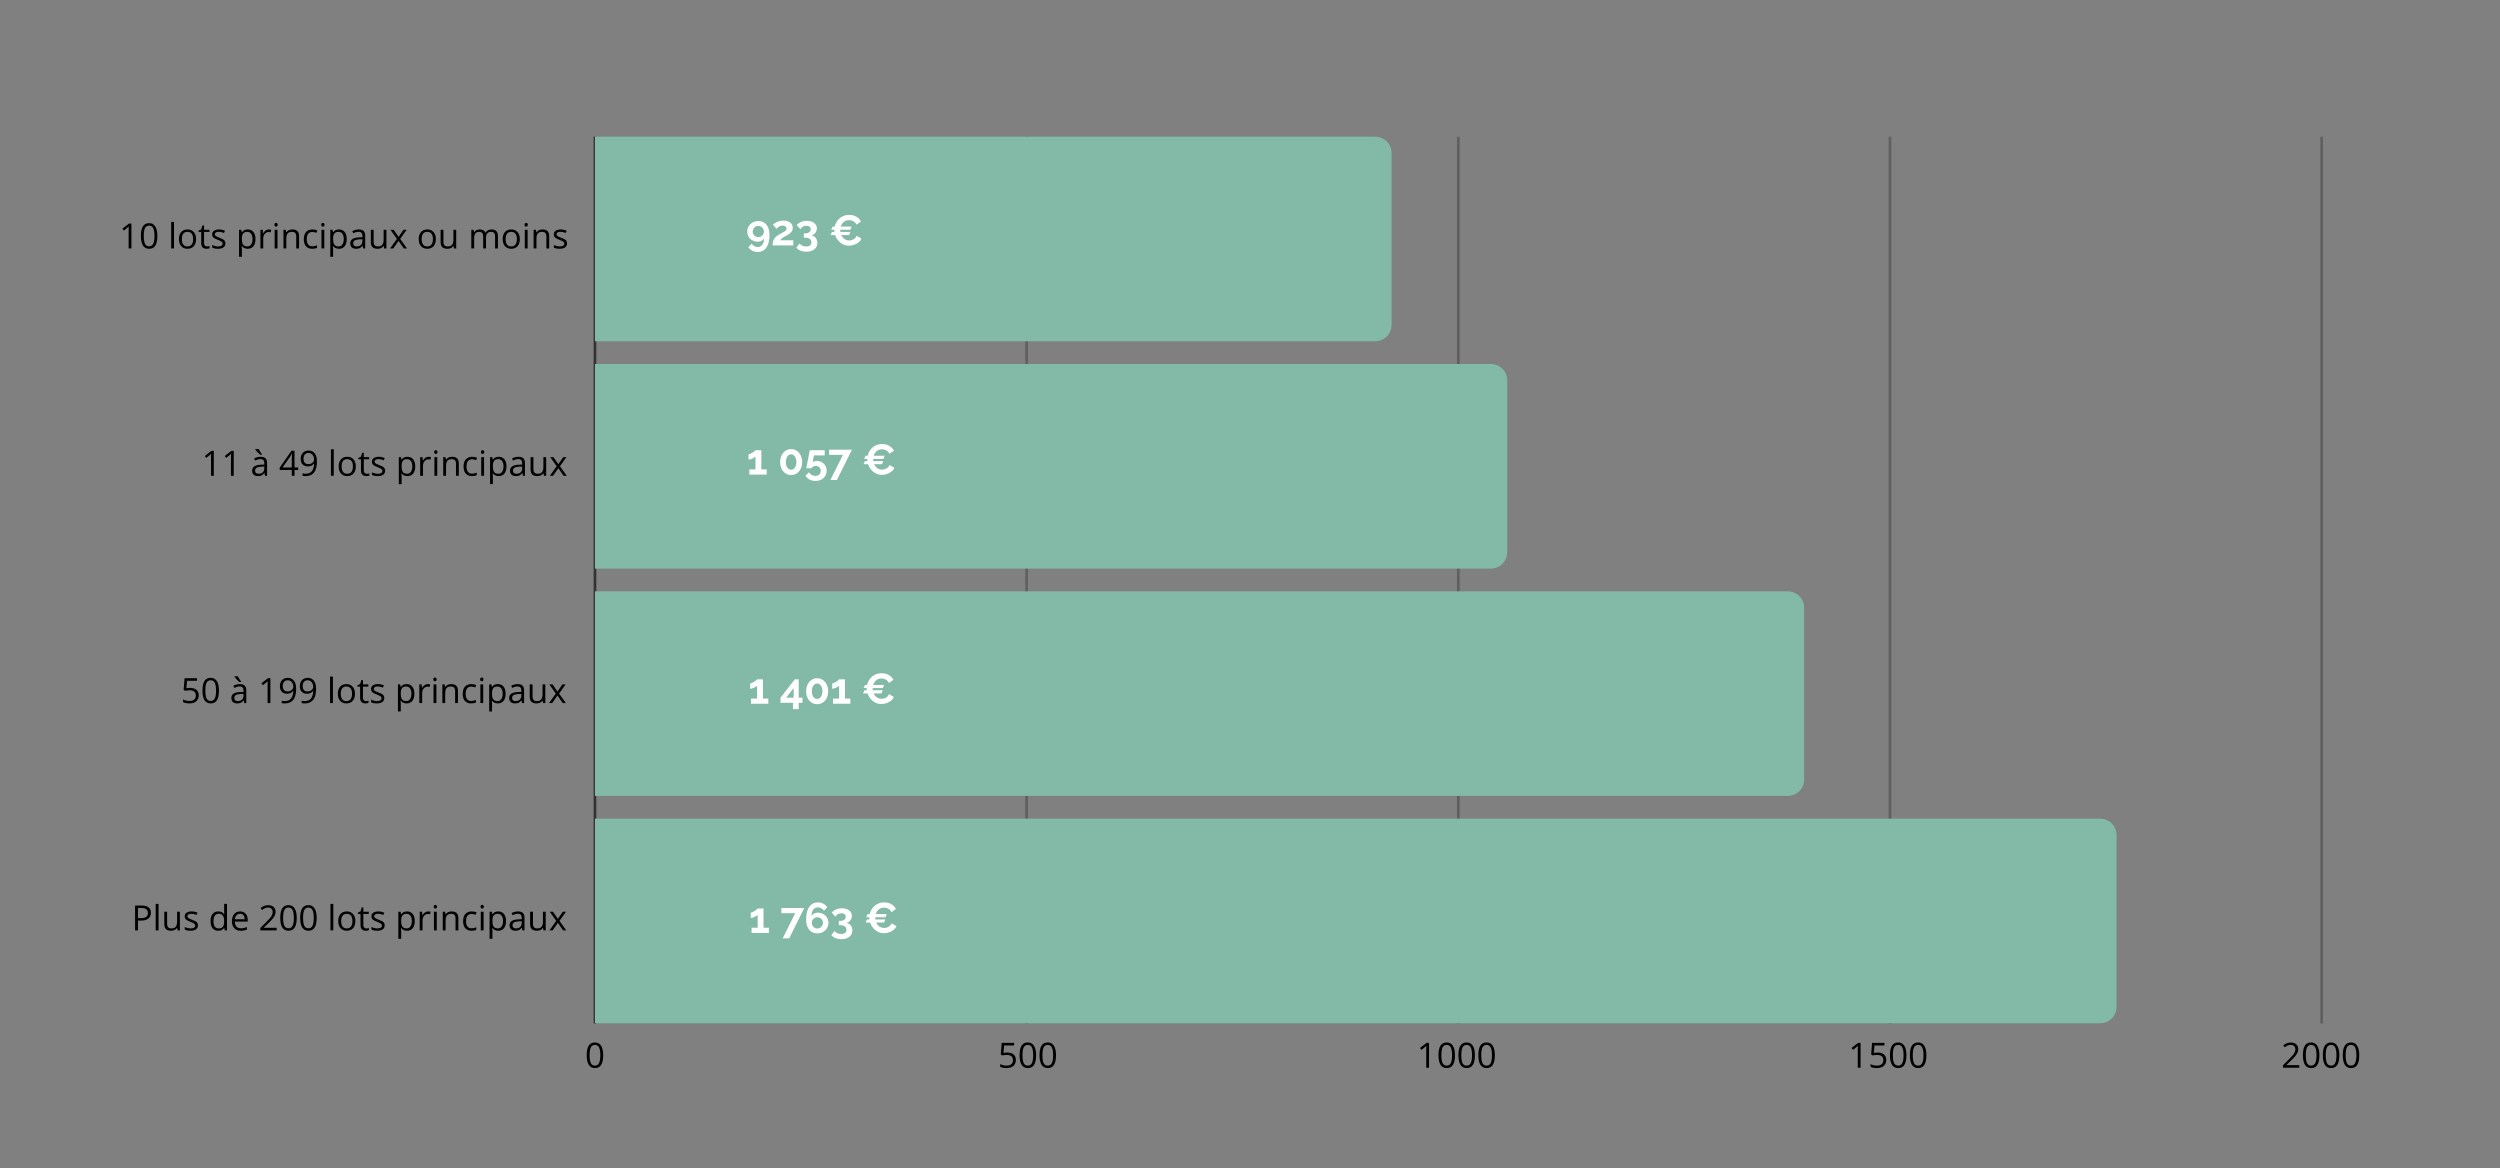 <svg xmlns="http://www.w3.org/2000/svg" xmlns:xlink="http://www.w3.org/1999/xlink" width="935" zoomAndPan="magnify" viewBox="0 0 701.25 327.75" height="437" preserveAspectRatio="xMidYMid meet" version="1.0"><rect x="0" y="0" width="701.25" height="327.75" fill="#808080" stroke="none"/><defs><g/><clipPath id="762fec0a9a"><path d="M 166.887 38.34 L 390.336 38.34 L 390.336 95.727 L 166.887 95.727 Z M 166.887 38.34 " clip-rule="nonzero"/></clipPath><clipPath id="f6ec02348e"><path d="M 166.887 102.102 L 422.777 102.102 L 422.777 159.492 L 166.887 159.492 Z M 166.887 102.102 " clip-rule="nonzero"/></clipPath><clipPath id="57022bcc03"><path d="M 166.887 165.867 L 506.055 165.867 L 506.055 223.254 L 166.887 223.254 Z M 166.887 165.867 " clip-rule="nonzero"/></clipPath><clipPath id="2ade8d4d67"><path d="M 166.887 229.633 L 593.691 229.633 L 593.691 287.02 L 166.887 287.02 Z M 166.887 229.633 " clip-rule="nonzero"/></clipPath></defs><g fill="#000000" fill-opacity="1"><g transform="translate(164.09, 299.501)"><g><path d="M 5.109 -3.5 C 5.109 -2.289 4.914 -1.391 4.531 -0.797 C 4.156 -0.203 3.578 0.094 2.797 0.094 C 2.035 0.094 1.457 -0.207 1.062 -0.812 C 0.676 -1.426 0.484 -2.32 0.484 -3.5 C 0.484 -4.719 0.672 -5.617 1.047 -6.203 C 1.43 -6.797 2.016 -7.094 2.797 -7.094 C 3.547 -7.094 4.117 -6.785 4.516 -6.172 C 4.91 -5.555 5.109 -4.664 5.109 -3.5 Z M 1.297 -3.5 C 1.297 -2.488 1.41 -1.75 1.641 -1.281 C 1.879 -0.82 2.266 -0.594 2.797 -0.594 C 3.316 -0.594 3.695 -0.828 3.938 -1.297 C 4.176 -1.766 4.297 -2.5 4.297 -3.5 C 4.297 -4.5 4.176 -5.234 3.938 -5.703 C 3.695 -6.172 3.316 -6.406 2.797 -6.406 C 2.266 -6.406 1.879 -6.176 1.641 -5.719 C 1.41 -5.258 1.297 -4.52 1.297 -3.5 Z M 1.297 -3.5 "/></g></g></g><g fill="#000000" fill-opacity="1"><g transform="translate(279.918, 299.501)"><g><path d="M 2.656 -4.266 C 3.395 -4.266 3.973 -4.082 4.391 -3.719 C 4.816 -3.352 5.031 -2.852 5.031 -2.219 C 5.031 -1.5 4.801 -0.93 4.344 -0.516 C 3.883 -0.109 3.25 0.094 2.438 0.094 C 1.645 0.094 1.047 -0.031 0.641 -0.281 L 0.641 -1.047 C 0.859 -0.898 1.133 -0.785 1.469 -0.703 C 1.801 -0.629 2.129 -0.594 2.453 -0.594 C 3.004 -0.594 3.438 -0.723 3.75 -0.984 C 4.062 -1.242 4.219 -1.625 4.219 -2.125 C 4.219 -3.102 3.617 -3.594 2.422 -3.594 C 2.117 -3.594 1.719 -3.547 1.219 -3.453 L 0.797 -3.719 L 1.062 -6.984 L 4.531 -6.984 L 4.531 -6.25 L 1.75 -6.25 L 1.562 -4.156 C 1.926 -4.227 2.289 -4.266 2.656 -4.266 Z M 2.656 -4.266 "/></g></g></g><g fill="#000000" fill-opacity="1"><g transform="translate(285.511, 299.501)"><g><path d="M 5.109 -3.5 C 5.109 -2.289 4.914 -1.391 4.531 -0.797 C 4.156 -0.203 3.578 0.094 2.797 0.094 C 2.035 0.094 1.457 -0.207 1.062 -0.812 C 0.676 -1.426 0.484 -2.32 0.484 -3.5 C 0.484 -4.719 0.672 -5.617 1.047 -6.203 C 1.43 -6.797 2.016 -7.094 2.797 -7.094 C 3.547 -7.094 4.117 -6.785 4.516 -6.172 C 4.91 -5.555 5.109 -4.664 5.109 -3.5 Z M 1.297 -3.5 C 1.297 -2.488 1.41 -1.75 1.641 -1.281 C 1.879 -0.82 2.266 -0.594 2.797 -0.594 C 3.316 -0.594 3.695 -0.828 3.938 -1.297 C 4.176 -1.766 4.297 -2.5 4.297 -3.5 C 4.297 -4.5 4.176 -5.234 3.938 -5.703 C 3.695 -6.172 3.316 -6.406 2.797 -6.406 C 2.266 -6.406 1.879 -6.176 1.641 -5.719 C 1.41 -5.258 1.297 -4.52 1.297 -3.5 Z M 1.297 -3.5 "/></g></g></g><g fill="#000000" fill-opacity="1"><g transform="translate(291.103, 299.501)"><g><path d="M 5.109 -3.5 C 5.109 -2.289 4.914 -1.391 4.531 -0.797 C 4.156 -0.203 3.578 0.094 2.797 0.094 C 2.035 0.094 1.457 -0.207 1.062 -0.812 C 0.676 -1.426 0.484 -2.32 0.484 -3.5 C 0.484 -4.719 0.672 -5.617 1.047 -6.203 C 1.43 -6.797 2.016 -7.094 2.797 -7.094 C 3.547 -7.094 4.117 -6.785 4.516 -6.172 C 4.91 -5.555 5.109 -4.664 5.109 -3.5 Z M 1.297 -3.5 C 1.297 -2.488 1.41 -1.75 1.641 -1.281 C 1.879 -0.82 2.266 -0.594 2.797 -0.594 C 3.316 -0.594 3.695 -0.828 3.938 -1.297 C 4.176 -1.766 4.297 -2.5 4.297 -3.5 C 4.297 -4.5 4.176 -5.234 3.938 -5.703 C 3.695 -6.172 3.316 -6.406 2.797 -6.406 C 2.266 -6.406 1.879 -6.176 1.641 -5.719 C 1.41 -5.258 1.297 -4.52 1.297 -3.5 Z M 1.297 -3.5 "/></g></g></g><g fill="#000000" fill-opacity="1"><g transform="translate(397.419, 299.501)"><g><path d="M 3.422 0 L 2.641 0 L 2.641 -4.984 C 2.641 -5.391 2.648 -5.781 2.672 -6.156 C 2.609 -6.082 2.535 -6.008 2.453 -5.938 C 2.367 -5.863 1.988 -5.555 1.312 -5.016 L 0.891 -5.547 L 2.75 -6.984 L 3.422 -6.984 Z M 3.422 0 "/></g></g></g><g fill="#000000" fill-opacity="1"><g transform="translate(403.011, 299.501)"><g><path d="M 5.109 -3.5 C 5.109 -2.289 4.914 -1.391 4.531 -0.797 C 4.156 -0.203 3.578 0.094 2.797 0.094 C 2.035 0.094 1.457 -0.207 1.062 -0.812 C 0.676 -1.426 0.484 -2.32 0.484 -3.5 C 0.484 -4.719 0.672 -5.617 1.047 -6.203 C 1.43 -6.797 2.016 -7.094 2.797 -7.094 C 3.547 -7.094 4.117 -6.785 4.516 -6.172 C 4.91 -5.555 5.109 -4.664 5.109 -3.5 Z M 1.297 -3.5 C 1.297 -2.488 1.41 -1.75 1.641 -1.281 C 1.879 -0.82 2.266 -0.594 2.797 -0.594 C 3.316 -0.594 3.695 -0.828 3.938 -1.297 C 4.176 -1.766 4.297 -2.5 4.297 -3.5 C 4.297 -4.5 4.176 -5.234 3.938 -5.703 C 3.695 -6.172 3.316 -6.406 2.797 -6.406 C 2.266 -6.406 1.879 -6.176 1.641 -5.719 C 1.41 -5.258 1.297 -4.52 1.297 -3.5 Z M 1.297 -3.5 "/></g></g></g><g fill="#000000" fill-opacity="1"><g transform="translate(408.604, 299.501)"><g><path d="M 5.109 -3.5 C 5.109 -2.289 4.914 -1.391 4.531 -0.797 C 4.156 -0.203 3.578 0.094 2.797 0.094 C 2.035 0.094 1.457 -0.207 1.062 -0.812 C 0.676 -1.426 0.484 -2.32 0.484 -3.5 C 0.484 -4.719 0.672 -5.617 1.047 -6.203 C 1.43 -6.797 2.016 -7.094 2.797 -7.094 C 3.547 -7.094 4.117 -6.785 4.516 -6.172 C 4.91 -5.555 5.109 -4.664 5.109 -3.5 Z M 1.297 -3.5 C 1.297 -2.488 1.41 -1.75 1.641 -1.281 C 1.879 -0.82 2.266 -0.594 2.797 -0.594 C 3.316 -0.594 3.695 -0.828 3.938 -1.297 C 4.176 -1.766 4.297 -2.5 4.297 -3.5 C 4.297 -4.5 4.176 -5.234 3.938 -5.703 C 3.695 -6.172 3.316 -6.406 2.797 -6.406 C 2.266 -6.406 1.879 -6.176 1.641 -5.719 C 1.41 -5.258 1.297 -4.52 1.297 -3.5 Z M 1.297 -3.5 "/></g></g></g><g fill="#000000" fill-opacity="1"><g transform="translate(414.196, 299.501)"><g><path d="M 5.109 -3.5 C 5.109 -2.289 4.914 -1.391 4.531 -0.797 C 4.156 -0.203 3.578 0.094 2.797 0.094 C 2.035 0.094 1.457 -0.207 1.062 -0.812 C 0.676 -1.426 0.484 -2.32 0.484 -3.5 C 0.484 -4.719 0.672 -5.617 1.047 -6.203 C 1.43 -6.797 2.016 -7.094 2.797 -7.094 C 3.547 -7.094 4.117 -6.785 4.516 -6.172 C 4.91 -5.555 5.109 -4.664 5.109 -3.5 Z M 1.297 -3.5 C 1.297 -2.488 1.41 -1.75 1.641 -1.281 C 1.879 -0.82 2.266 -0.594 2.797 -0.594 C 3.316 -0.594 3.695 -0.828 3.938 -1.297 C 4.176 -1.766 4.297 -2.5 4.297 -3.5 C 4.297 -4.5 4.176 -5.234 3.938 -5.703 C 3.695 -6.172 3.316 -6.406 2.797 -6.406 C 2.266 -6.406 1.879 -6.176 1.641 -5.719 C 1.41 -5.258 1.297 -4.52 1.297 -3.5 Z M 1.297 -3.5 "/></g></g></g><g fill="#000000" fill-opacity="1"><g transform="translate(518.464, 299.501)"><g><path d="M 3.422 0 L 2.641 0 L 2.641 -4.984 C 2.641 -5.391 2.648 -5.781 2.672 -6.156 C 2.609 -6.082 2.535 -6.008 2.453 -5.938 C 2.367 -5.863 1.988 -5.555 1.312 -5.016 L 0.891 -5.547 L 2.75 -6.984 L 3.422 -6.984 Z M 3.422 0 "/></g></g></g><g fill="#000000" fill-opacity="1"><g transform="translate(524.056, 299.501)"><g><path d="M 2.656 -4.266 C 3.395 -4.266 3.973 -4.082 4.391 -3.719 C 4.816 -3.352 5.031 -2.852 5.031 -2.219 C 5.031 -1.5 4.801 -0.93 4.344 -0.516 C 3.883 -0.109 3.25 0.094 2.438 0.094 C 1.645 0.094 1.047 -0.031 0.641 -0.281 L 0.641 -1.047 C 0.859 -0.898 1.133 -0.785 1.469 -0.703 C 1.801 -0.629 2.129 -0.594 2.453 -0.594 C 3.004 -0.594 3.438 -0.723 3.75 -0.984 C 4.062 -1.242 4.219 -1.625 4.219 -2.125 C 4.219 -3.102 3.617 -3.594 2.422 -3.594 C 2.117 -3.594 1.719 -3.547 1.219 -3.453 L 0.797 -3.719 L 1.062 -6.984 L 4.531 -6.984 L 4.531 -6.25 L 1.75 -6.25 L 1.562 -4.156 C 1.926 -4.227 2.289 -4.266 2.656 -4.266 Z M 2.656 -4.266 "/></g></g></g><g fill="#000000" fill-opacity="1"><g transform="translate(529.649, 299.501)"><g><path d="M 5.109 -3.5 C 5.109 -2.289 4.914 -1.391 4.531 -0.797 C 4.156 -0.203 3.578 0.094 2.797 0.094 C 2.035 0.094 1.457 -0.207 1.062 -0.812 C 0.676 -1.426 0.484 -2.32 0.484 -3.5 C 0.484 -4.719 0.672 -5.617 1.047 -6.203 C 1.43 -6.797 2.016 -7.094 2.797 -7.094 C 3.547 -7.094 4.117 -6.785 4.516 -6.172 C 4.91 -5.555 5.109 -4.664 5.109 -3.5 Z M 1.297 -3.5 C 1.297 -2.488 1.41 -1.75 1.641 -1.281 C 1.879 -0.82 2.266 -0.594 2.797 -0.594 C 3.316 -0.594 3.695 -0.828 3.938 -1.297 C 4.176 -1.766 4.297 -2.5 4.297 -3.5 C 4.297 -4.5 4.176 -5.234 3.938 -5.703 C 3.695 -6.172 3.316 -6.406 2.797 -6.406 C 2.266 -6.406 1.879 -6.176 1.641 -5.719 C 1.41 -5.258 1.297 -4.52 1.297 -3.5 Z M 1.297 -3.5 "/></g></g></g><g fill="#000000" fill-opacity="1"><g transform="translate(535.241, 299.501)"><g><path d="M 5.109 -3.5 C 5.109 -2.289 4.914 -1.391 4.531 -0.797 C 4.156 -0.203 3.578 0.094 2.797 0.094 C 2.035 0.094 1.457 -0.207 1.062 -0.812 C 0.676 -1.426 0.484 -2.32 0.484 -3.5 C 0.484 -4.719 0.672 -5.617 1.047 -6.203 C 1.43 -6.797 2.016 -7.094 2.797 -7.094 C 3.547 -7.094 4.117 -6.785 4.516 -6.172 C 4.91 -5.555 5.109 -4.664 5.109 -3.5 Z M 1.297 -3.5 C 1.297 -2.488 1.41 -1.75 1.641 -1.281 C 1.879 -0.82 2.266 -0.594 2.797 -0.594 C 3.316 -0.594 3.695 -0.828 3.938 -1.297 C 4.176 -1.766 4.297 -2.5 4.297 -3.5 C 4.297 -4.5 4.176 -5.234 3.938 -5.703 C 3.695 -6.172 3.316 -6.406 2.797 -6.406 C 2.266 -6.406 1.879 -6.176 1.641 -5.719 C 1.41 -5.258 1.297 -4.52 1.297 -3.5 Z M 1.297 -3.5 "/></g></g></g><g fill="#000000" fill-opacity="1"><g transform="translate(639.889, 299.501)"><g><path d="M 5.062 0 L 0.484 0 L 0.484 -0.688 L 2.312 -2.531 C 2.875 -3.094 3.242 -3.492 3.422 -3.734 C 3.598 -3.984 3.727 -4.223 3.812 -4.453 C 3.906 -4.68 3.953 -4.926 3.953 -5.188 C 3.953 -5.562 3.836 -5.859 3.609 -6.078 C 3.391 -6.297 3.078 -6.406 2.672 -6.406 C 2.391 -6.406 2.117 -6.359 1.859 -6.266 C 1.598 -6.172 1.305 -5.992 0.984 -5.734 L 0.562 -6.281 C 1.207 -6.812 1.91 -7.078 2.672 -7.078 C 3.328 -7.078 3.836 -6.91 4.203 -6.578 C 4.578 -6.242 4.766 -5.789 4.766 -5.219 C 4.766 -4.781 4.641 -4.344 4.391 -3.906 C 4.148 -3.477 3.688 -2.93 3 -2.266 L 1.469 -0.781 L 1.469 -0.734 L 5.062 -0.734 Z M 5.062 0 "/></g></g></g><g fill="#000000" fill-opacity="1"><g transform="translate(645.481, 299.501)"><g><path d="M 5.109 -3.5 C 5.109 -2.289 4.914 -1.391 4.531 -0.797 C 4.156 -0.203 3.578 0.094 2.797 0.094 C 2.035 0.094 1.457 -0.207 1.062 -0.812 C 0.676 -1.426 0.484 -2.32 0.484 -3.5 C 0.484 -4.719 0.672 -5.617 1.047 -6.203 C 1.43 -6.797 2.016 -7.094 2.797 -7.094 C 3.547 -7.094 4.117 -6.785 4.516 -6.172 C 4.91 -5.555 5.109 -4.664 5.109 -3.5 Z M 1.297 -3.5 C 1.297 -2.488 1.41 -1.75 1.641 -1.281 C 1.879 -0.82 2.266 -0.594 2.797 -0.594 C 3.316 -0.594 3.695 -0.828 3.938 -1.297 C 4.176 -1.766 4.297 -2.5 4.297 -3.5 C 4.297 -4.5 4.176 -5.234 3.938 -5.703 C 3.695 -6.172 3.316 -6.406 2.797 -6.406 C 2.266 -6.406 1.879 -6.176 1.641 -5.719 C 1.41 -5.258 1.297 -4.52 1.297 -3.5 Z M 1.297 -3.5 "/></g></g></g><g fill="#000000" fill-opacity="1"><g transform="translate(651.073, 299.501)"><g><path d="M 5.109 -3.5 C 5.109 -2.289 4.914 -1.391 4.531 -0.797 C 4.156 -0.203 3.578 0.094 2.797 0.094 C 2.035 0.094 1.457 -0.207 1.062 -0.812 C 0.676 -1.426 0.484 -2.32 0.484 -3.5 C 0.484 -4.719 0.672 -5.617 1.047 -6.203 C 1.43 -6.797 2.016 -7.094 2.797 -7.094 C 3.547 -7.094 4.117 -6.785 4.516 -6.172 C 4.91 -5.555 5.109 -4.664 5.109 -3.5 Z M 1.297 -3.5 C 1.297 -2.488 1.41 -1.75 1.641 -1.281 C 1.879 -0.82 2.266 -0.594 2.797 -0.594 C 3.316 -0.594 3.695 -0.828 3.938 -1.297 C 4.176 -1.766 4.297 -2.5 4.297 -3.5 C 4.297 -4.5 4.176 -5.234 3.938 -5.703 C 3.695 -6.172 3.316 -6.406 2.797 -6.406 C 2.266 -6.406 1.879 -6.176 1.641 -5.719 C 1.41 -5.258 1.297 -4.52 1.297 -3.5 Z M 1.297 -3.5 "/></g></g></g><g fill="#000000" fill-opacity="1"><g transform="translate(656.666, 299.501)"><g><path d="M 5.109 -3.5 C 5.109 -2.289 4.914 -1.391 4.531 -0.797 C 4.156 -0.203 3.578 0.094 2.797 0.094 C 2.035 0.094 1.457 -0.207 1.062 -0.812 C 0.676 -1.426 0.484 -2.32 0.484 -3.5 C 0.484 -4.719 0.672 -5.617 1.047 -6.203 C 1.43 -6.797 2.016 -7.094 2.797 -7.094 C 3.547 -7.094 4.117 -6.785 4.516 -6.172 C 4.91 -5.555 5.109 -4.664 5.109 -3.5 Z M 1.297 -3.5 C 1.297 -2.488 1.41 -1.75 1.641 -1.281 C 1.879 -0.82 2.266 -0.594 2.797 -0.594 C 3.316 -0.594 3.695 -0.828 3.938 -1.297 C 4.176 -1.766 4.297 -2.5 4.297 -3.5 C 4.297 -4.5 4.176 -5.234 3.938 -5.703 C 3.695 -6.172 3.316 -6.406 2.797 -6.406 C 2.266 -6.406 1.879 -6.176 1.641 -5.719 C 1.41 -5.258 1.297 -4.52 1.297 -3.5 Z M 1.297 -3.5 "/></g></g></g><g fill="#000000" fill-opacity="1"><g transform="translate(33.441, 69.689)"><g><path d="M 3.422 0 L 2.641 0 L 2.641 -4.984 C 2.641 -5.391 2.648 -5.781 2.672 -6.156 C 2.609 -6.082 2.535 -6.008 2.453 -5.938 C 2.367 -5.863 1.988 -5.555 1.312 -5.016 L 0.891 -5.547 L 2.75 -6.984 L 3.422 -6.984 Z M 3.422 0 "/></g></g></g><g fill="#000000" fill-opacity="1"><g transform="translate(39.034, 69.689)"><g><path d="M 5.109 -3.5 C 5.109 -2.289 4.914 -1.391 4.531 -0.797 C 4.156 -0.203 3.578 0.094 2.797 0.094 C 2.035 0.094 1.457 -0.207 1.062 -0.812 C 0.676 -1.426 0.484 -2.32 0.484 -3.5 C 0.484 -4.719 0.672 -5.617 1.047 -6.203 C 1.43 -6.797 2.016 -7.094 2.797 -7.094 C 3.547 -7.094 4.117 -6.785 4.516 -6.172 C 4.91 -5.555 5.109 -4.664 5.109 -3.5 Z M 1.297 -3.5 C 1.297 -2.488 1.41 -1.75 1.641 -1.281 C 1.879 -0.82 2.266 -0.594 2.797 -0.594 C 3.316 -0.594 3.695 -0.828 3.938 -1.297 C 4.176 -1.766 4.297 -2.5 4.297 -3.5 C 4.297 -4.5 4.176 -5.234 3.938 -5.703 C 3.695 -6.172 3.316 -6.406 2.797 -6.406 C 2.266 -6.406 1.879 -6.176 1.641 -5.719 C 1.41 -5.258 1.297 -4.52 1.297 -3.5 Z M 1.297 -3.5 "/></g></g></g><g fill="#000000" fill-opacity="1"><g transform="translate(44.626, 69.689)"><g/></g></g><g fill="#000000" fill-opacity="1"><g transform="translate(47.167, 69.689)"><g><path d="M 1.641 0 L 0.844 0 L 0.844 -7.438 L 1.641 -7.438 Z M 1.641 0 "/></g></g></g><g fill="#000000" fill-opacity="1"><g transform="translate(49.641, 69.689)"><g><path d="M 5.359 -2.625 C 5.359 -1.77 5.141 -1.102 4.703 -0.625 C 4.273 -0.145 3.688 0.094 2.938 0.094 C 2.469 0.094 2.051 -0.016 1.688 -0.234 C 1.32 -0.453 1.039 -0.766 0.844 -1.172 C 0.645 -1.586 0.547 -2.07 0.547 -2.625 C 0.547 -3.477 0.758 -4.141 1.188 -4.609 C 1.613 -5.086 2.207 -5.328 2.969 -5.328 C 3.695 -5.328 4.273 -5.082 4.703 -4.594 C 5.141 -4.113 5.359 -3.457 5.359 -2.625 Z M 1.375 -2.625 C 1.375 -1.957 1.504 -1.445 1.766 -1.094 C 2.035 -0.738 2.43 -0.562 2.953 -0.562 C 3.473 -0.562 3.863 -0.734 4.125 -1.078 C 4.395 -1.43 4.531 -1.945 4.531 -2.625 C 4.531 -3.289 4.395 -3.797 4.125 -4.141 C 3.863 -4.484 3.469 -4.656 2.938 -4.656 C 2.414 -4.656 2.023 -4.484 1.766 -4.141 C 1.504 -3.805 1.375 -3.301 1.375 -2.625 Z M 1.375 -2.625 "/></g></g></g><g fill="#000000" fill-opacity="1"><g transform="translate(55.548, 69.689)"><g><path d="M 2.531 -0.562 C 2.664 -0.562 2.801 -0.57 2.938 -0.594 C 3.07 -0.613 3.176 -0.633 3.25 -0.656 L 3.25 -0.047 C 3.164 -0.004 3.039 0.023 2.875 0.047 C 2.707 0.078 2.555 0.094 2.422 0.094 C 1.398 0.094 0.891 -0.438 0.891 -1.5 L 0.891 -4.625 L 0.141 -4.625 L 0.141 -5 L 0.891 -5.328 L 1.234 -6.453 L 1.688 -6.453 L 1.688 -5.234 L 3.203 -5.234 L 3.203 -4.625 L 1.688 -4.625 L 1.688 -1.531 C 1.688 -1.219 1.758 -0.977 1.906 -0.812 C 2.062 -0.645 2.27 -0.562 2.531 -0.562 Z M 2.531 -0.562 "/></g></g></g><g fill="#000000" fill-opacity="1"><g transform="translate(59.001, 69.689)"><g><path d="M 4.219 -1.422 C 4.219 -0.941 4.035 -0.566 3.672 -0.297 C 3.305 -0.035 2.797 0.094 2.141 0.094 C 1.453 0.094 0.91 -0.016 0.516 -0.234 L 0.516 -0.969 C 0.766 -0.844 1.035 -0.742 1.328 -0.672 C 1.617 -0.598 1.895 -0.562 2.156 -0.562 C 2.57 -0.562 2.891 -0.625 3.109 -0.75 C 3.336 -0.883 3.453 -1.086 3.453 -1.359 C 3.453 -1.566 3.363 -1.738 3.188 -1.875 C 3.008 -2.02 2.664 -2.191 2.156 -2.391 C 1.664 -2.578 1.316 -2.738 1.109 -2.875 C 0.91 -3.008 0.758 -3.16 0.656 -3.328 C 0.551 -3.504 0.5 -3.711 0.5 -3.953 C 0.5 -4.379 0.672 -4.711 1.016 -4.953 C 1.367 -5.203 1.848 -5.328 2.453 -5.328 C 3.016 -5.328 3.566 -5.211 4.109 -4.984 L 3.828 -4.344 C 3.297 -4.562 2.816 -4.672 2.391 -4.672 C 2.016 -4.672 1.734 -4.609 1.547 -4.484 C 1.359 -4.367 1.266 -4.207 1.266 -4 C 1.266 -3.863 1.297 -3.742 1.359 -3.641 C 1.43 -3.547 1.547 -3.453 1.703 -3.359 C 1.867 -3.273 2.176 -3.145 2.625 -2.969 C 3.25 -2.75 3.672 -2.523 3.891 -2.297 C 4.109 -2.066 4.219 -1.773 4.219 -1.422 Z M 4.219 -1.422 "/></g></g></g><g fill="#000000" fill-opacity="1"><g transform="translate(63.667, 69.689)"><g/></g></g><g fill="#000000" fill-opacity="1"><g transform="translate(66.208, 69.689)"><g><path d="M 3.281 0.094 C 2.938 0.094 2.625 0.031 2.344 -0.094 C 2.062 -0.219 1.828 -0.41 1.641 -0.672 L 1.578 -0.672 C 1.617 -0.367 1.641 -0.078 1.641 0.203 L 1.641 2.344 L 0.844 2.344 L 0.844 -5.234 L 1.484 -5.234 L 1.594 -4.516 L 1.641 -4.516 C 1.836 -4.805 2.07 -5.016 2.344 -5.141 C 2.613 -5.266 2.926 -5.328 3.281 -5.328 C 3.969 -5.328 4.5 -5.086 4.875 -4.609 C 5.258 -4.141 5.453 -3.477 5.453 -2.625 C 5.453 -1.758 5.258 -1.086 4.875 -0.609 C 4.488 -0.141 3.957 0.094 3.281 0.094 Z M 3.156 -4.656 C 2.625 -4.656 2.238 -4.504 2 -4.203 C 1.758 -3.91 1.641 -3.441 1.641 -2.797 L 1.641 -2.625 C 1.641 -1.883 1.758 -1.352 2 -1.031 C 2.25 -0.719 2.645 -0.562 3.188 -0.562 C 3.633 -0.562 3.984 -0.742 4.234 -1.109 C 4.492 -1.484 4.625 -1.988 4.625 -2.625 C 4.625 -3.281 4.492 -3.781 4.234 -4.125 C 3.984 -4.477 3.625 -4.656 3.156 -4.656 Z M 3.156 -4.656 "/></g></g></g><g fill="#000000" fill-opacity="1"><g transform="translate(72.201, 69.689)"><g><path d="M 3.234 -5.328 C 3.461 -5.328 3.672 -5.305 3.859 -5.266 L 3.75 -4.531 C 3.531 -4.582 3.336 -4.609 3.172 -4.609 C 2.742 -4.609 2.379 -4.438 2.078 -4.094 C 1.785 -3.75 1.641 -3.32 1.641 -2.812 L 1.641 0 L 0.844 0 L 0.844 -5.234 L 1.5 -5.234 L 1.578 -4.266 L 1.625 -4.266 C 1.82 -4.609 2.055 -4.867 2.328 -5.047 C 2.598 -5.234 2.898 -5.328 3.234 -5.328 Z M 3.234 -5.328 "/></g></g></g><g fill="#000000" fill-opacity="1"><g transform="translate(76.194, 69.689)"><g><path d="M 1.641 0 L 0.844 0 L 0.844 -5.234 L 1.641 -5.234 Z M 0.781 -6.656 C 0.781 -6.832 0.82 -6.961 0.906 -7.047 C 1 -7.129 1.109 -7.172 1.234 -7.172 C 1.367 -7.172 1.477 -7.129 1.562 -7.047 C 1.656 -6.961 1.703 -6.832 1.703 -6.656 C 1.703 -6.477 1.656 -6.344 1.562 -6.25 C 1.477 -6.164 1.367 -6.125 1.234 -6.125 C 1.109 -6.125 1 -6.164 0.906 -6.25 C 0.82 -6.344 0.781 -6.477 0.781 -6.656 Z M 0.781 -6.656 "/></g></g></g><g fill="#000000" fill-opacity="1"><g transform="translate(78.668, 69.689)"><g><path d="M 4.422 0 L 4.422 -3.391 C 4.422 -3.816 4.32 -4.133 4.125 -4.344 C 3.938 -4.551 3.633 -4.656 3.219 -4.656 C 2.664 -4.656 2.266 -4.504 2.016 -4.203 C 1.766 -3.91 1.641 -3.426 1.641 -2.75 L 1.641 0 L 0.844 0 L 0.844 -5.234 L 1.484 -5.234 L 1.609 -4.516 L 1.656 -4.516 C 1.812 -4.773 2.035 -4.973 2.328 -5.109 C 2.629 -5.254 2.957 -5.328 3.312 -5.328 C 3.945 -5.328 4.422 -5.176 4.734 -4.875 C 5.055 -4.57 5.219 -4.086 5.219 -3.422 L 5.219 0 Z M 4.422 0 "/></g></g></g><g fill="#000000" fill-opacity="1"><g transform="translate(84.671, 69.689)"><g><path d="M 2.938 0.094 C 2.176 0.094 1.586 -0.133 1.172 -0.594 C 0.754 -1.062 0.547 -1.723 0.547 -2.578 C 0.547 -3.453 0.754 -4.129 1.172 -4.609 C 1.598 -5.086 2.203 -5.328 2.984 -5.328 C 3.234 -5.328 3.484 -5.301 3.734 -5.25 C 3.984 -5.195 4.18 -5.133 4.328 -5.062 L 4.094 -4.391 C 3.914 -4.453 3.723 -4.504 3.516 -4.547 C 3.305 -4.598 3.125 -4.625 2.969 -4.625 C 1.906 -4.625 1.375 -3.945 1.375 -2.594 C 1.375 -1.945 1.504 -1.453 1.766 -1.109 C 2.023 -0.766 2.406 -0.594 2.906 -0.594 C 3.344 -0.594 3.789 -0.688 4.25 -0.875 L 4.25 -0.172 C 3.906 0.004 3.469 0.094 2.938 0.094 Z M 2.938 0.094 "/></g></g></g><g fill="#000000" fill-opacity="1"><g transform="translate(89.327, 69.689)"><g><path d="M 1.641 0 L 0.844 0 L 0.844 -5.234 L 1.641 -5.234 Z M 0.781 -6.656 C 0.781 -6.832 0.82 -6.961 0.906 -7.047 C 1 -7.129 1.109 -7.172 1.234 -7.172 C 1.367 -7.172 1.477 -7.129 1.562 -7.047 C 1.656 -6.961 1.703 -6.832 1.703 -6.656 C 1.703 -6.477 1.656 -6.344 1.562 -6.25 C 1.477 -6.164 1.367 -6.125 1.234 -6.125 C 1.109 -6.125 1 -6.164 0.906 -6.25 C 0.82 -6.344 0.781 -6.477 0.781 -6.656 Z M 0.781 -6.656 "/></g></g></g><g fill="#000000" fill-opacity="1"><g transform="translate(91.801, 69.689)"><g><path d="M 3.281 0.094 C 2.938 0.094 2.625 0.031 2.344 -0.094 C 2.062 -0.219 1.828 -0.41 1.641 -0.672 L 1.578 -0.672 C 1.617 -0.367 1.641 -0.078 1.641 0.203 L 1.641 2.344 L 0.844 2.344 L 0.844 -5.234 L 1.484 -5.234 L 1.594 -4.516 L 1.641 -4.516 C 1.836 -4.805 2.07 -5.016 2.344 -5.141 C 2.613 -5.266 2.926 -5.328 3.281 -5.328 C 3.969 -5.328 4.5 -5.086 4.875 -4.609 C 5.258 -4.141 5.453 -3.477 5.453 -2.625 C 5.453 -1.758 5.258 -1.086 4.875 -0.609 C 4.488 -0.141 3.957 0.094 3.281 0.094 Z M 3.156 -4.656 C 2.625 -4.656 2.238 -4.504 2 -4.203 C 1.758 -3.91 1.641 -3.441 1.641 -2.797 L 1.641 -2.625 C 1.641 -1.883 1.758 -1.352 2 -1.031 C 2.25 -0.719 2.645 -0.562 3.188 -0.562 C 3.633 -0.562 3.984 -0.742 4.234 -1.109 C 4.492 -1.484 4.625 -1.988 4.625 -2.625 C 4.625 -3.281 4.492 -3.781 4.234 -4.125 C 3.984 -4.477 3.625 -4.656 3.156 -4.656 Z M 3.156 -4.656 "/></g></g></g><g fill="#000000" fill-opacity="1"><g transform="translate(97.795, 69.689)"><g><path d="M 4.062 0 L 3.906 -0.75 L 3.859 -0.75 C 3.598 -0.414 3.336 -0.191 3.078 -0.078 C 2.816 0.035 2.492 0.094 2.109 0.094 C 1.586 0.094 1.18 -0.035 0.891 -0.297 C 0.598 -0.566 0.453 -0.953 0.453 -1.453 C 0.453 -2.504 1.297 -3.055 2.984 -3.109 L 3.875 -3.141 L 3.875 -3.469 C 3.875 -3.875 3.785 -4.176 3.609 -4.375 C 3.43 -4.57 3.148 -4.672 2.766 -4.672 C 2.328 -4.672 1.832 -4.535 1.281 -4.266 L 1.031 -4.875 C 1.289 -5.008 1.57 -5.117 1.875 -5.203 C 2.188 -5.285 2.5 -5.328 2.812 -5.328 C 3.438 -5.328 3.895 -5.188 4.188 -4.906 C 4.488 -4.625 4.641 -4.18 4.641 -3.578 L 4.641 0 Z M 2.266 -0.562 C 2.766 -0.562 3.156 -0.695 3.438 -0.969 C 3.719 -1.238 3.859 -1.613 3.859 -2.094 L 3.859 -2.578 L 3.062 -2.547 C 2.426 -2.516 1.969 -2.41 1.688 -2.234 C 1.414 -2.066 1.281 -1.801 1.281 -1.438 C 1.281 -1.145 1.363 -0.926 1.531 -0.781 C 1.707 -0.633 1.953 -0.562 2.266 -0.562 Z M 2.266 -0.562 "/></g></g></g><g fill="#000000" fill-opacity="1"><g transform="translate(103.234, 69.689)"><g><path d="M 1.578 -5.234 L 1.578 -1.844 C 1.578 -1.414 1.676 -1.094 1.875 -0.875 C 2.07 -0.664 2.379 -0.562 2.797 -0.562 C 3.336 -0.562 3.734 -0.711 3.984 -1.016 C 4.242 -1.316 4.375 -1.805 4.375 -2.484 L 4.375 -5.234 L 5.156 -5.234 L 5.156 0 L 4.516 0 L 4.391 -0.703 L 4.344 -0.703 C 4.188 -0.441 3.961 -0.242 3.672 -0.109 C 3.391 0.023 3.062 0.094 2.688 0.094 C 2.051 0.094 1.57 -0.055 1.25 -0.359 C 0.938 -0.66 0.781 -1.145 0.781 -1.812 L 0.781 -5.234 Z M 1.578 -5.234 "/></g></g></g><g fill="#000000" fill-opacity="1"><g transform="translate(109.237, 69.689)"><g><path d="M 2.094 -2.672 L 0.281 -5.234 L 1.188 -5.234 L 2.562 -3.234 L 3.938 -5.234 L 4.828 -5.234 L 3.016 -2.672 L 4.922 0 L 4.031 0 L 2.562 -2.125 L 1.078 0 L 0.188 0 Z M 2.094 -2.672 "/></g></g></g><g fill="#000000" fill-opacity="1"><g transform="translate(114.362, 69.689)"><g/></g></g><g fill="#000000" fill-opacity="1"><g transform="translate(116.902, 69.689)"><g><path d="M 5.359 -2.625 C 5.359 -1.77 5.141 -1.102 4.703 -0.625 C 4.273 -0.145 3.688 0.094 2.938 0.094 C 2.469 0.094 2.051 -0.016 1.688 -0.234 C 1.32 -0.453 1.039 -0.766 0.844 -1.172 C 0.645 -1.586 0.547 -2.07 0.547 -2.625 C 0.547 -3.477 0.758 -4.141 1.188 -4.609 C 1.613 -5.086 2.207 -5.328 2.969 -5.328 C 3.695 -5.328 4.273 -5.082 4.703 -4.594 C 5.141 -4.113 5.359 -3.457 5.359 -2.625 Z M 1.375 -2.625 C 1.375 -1.957 1.504 -1.445 1.766 -1.094 C 2.035 -0.738 2.43 -0.562 2.953 -0.562 C 3.473 -0.562 3.863 -0.734 4.125 -1.078 C 4.395 -1.43 4.531 -1.945 4.531 -2.625 C 4.531 -3.289 4.395 -3.797 4.125 -4.141 C 3.863 -4.484 3.469 -4.656 2.938 -4.656 C 2.414 -4.656 2.023 -4.484 1.766 -4.141 C 1.504 -3.805 1.375 -3.301 1.375 -2.625 Z M 1.375 -2.625 "/></g></g></g><g fill="#000000" fill-opacity="1"><g transform="translate(122.81, 69.689)"><g><path d="M 1.578 -5.234 L 1.578 -1.844 C 1.578 -1.414 1.676 -1.094 1.875 -0.875 C 2.07 -0.664 2.379 -0.562 2.797 -0.562 C 3.336 -0.562 3.734 -0.711 3.984 -1.016 C 4.242 -1.316 4.375 -1.805 4.375 -2.484 L 4.375 -5.234 L 5.156 -5.234 L 5.156 0 L 4.516 0 L 4.391 -0.703 L 4.344 -0.703 C 4.188 -0.441 3.961 -0.242 3.672 -0.109 C 3.391 0.023 3.062 0.094 2.688 0.094 C 2.051 0.094 1.57 -0.055 1.25 -0.359 C 0.938 -0.66 0.781 -1.145 0.781 -1.812 L 0.781 -5.234 Z M 1.578 -5.234 "/></g></g></g><g fill="#000000" fill-opacity="1"><g transform="translate(128.813, 69.689)"><g/></g></g><g fill="#000000" fill-opacity="1"><g transform="translate(131.354, 69.689)"><g><path d="M 7.516 0 L 7.516 -3.406 C 7.516 -3.82 7.426 -4.133 7.25 -4.344 C 7.07 -4.551 6.797 -4.656 6.422 -4.656 C 5.922 -4.656 5.551 -4.516 5.312 -4.234 C 5.082 -3.953 4.969 -3.516 4.969 -2.922 L 4.969 0 L 4.172 0 L 4.172 -3.406 C 4.172 -3.82 4.082 -4.133 3.906 -4.344 C 3.727 -4.551 3.453 -4.656 3.078 -4.656 C 2.578 -4.656 2.211 -4.504 1.984 -4.203 C 1.754 -3.91 1.641 -3.426 1.641 -2.75 L 1.641 0 L 0.844 0 L 0.844 -5.234 L 1.484 -5.234 L 1.609 -4.516 L 1.656 -4.516 C 1.801 -4.773 2.008 -4.973 2.281 -5.109 C 2.551 -5.254 2.859 -5.328 3.203 -5.328 C 4.016 -5.328 4.547 -5.031 4.797 -4.438 L 4.844 -4.438 C 5 -4.719 5.223 -4.938 5.516 -5.094 C 5.816 -5.25 6.156 -5.328 6.531 -5.328 C 7.125 -5.328 7.566 -5.176 7.859 -4.875 C 8.16 -4.57 8.312 -4.086 8.312 -3.422 L 8.312 0 Z M 7.516 0 "/></g></g></g><g fill="#000000" fill-opacity="1"><g transform="translate(140.452, 69.689)"><g><path d="M 5.359 -2.625 C 5.359 -1.77 5.141 -1.102 4.703 -0.625 C 4.273 -0.145 3.688 0.094 2.938 0.094 C 2.469 0.094 2.051 -0.016 1.688 -0.234 C 1.32 -0.453 1.039 -0.766 0.844 -1.172 C 0.645 -1.586 0.547 -2.07 0.547 -2.625 C 0.547 -3.477 0.758 -4.141 1.188 -4.609 C 1.613 -5.086 2.207 -5.328 2.969 -5.328 C 3.695 -5.328 4.273 -5.082 4.703 -4.594 C 5.141 -4.113 5.359 -3.457 5.359 -2.625 Z M 1.375 -2.625 C 1.375 -1.957 1.504 -1.445 1.766 -1.094 C 2.035 -0.738 2.43 -0.562 2.953 -0.562 C 3.473 -0.562 3.863 -0.734 4.125 -1.078 C 4.395 -1.43 4.531 -1.945 4.531 -2.625 C 4.531 -3.289 4.395 -3.797 4.125 -4.141 C 3.863 -4.484 3.469 -4.656 2.938 -4.656 C 2.414 -4.656 2.023 -4.484 1.766 -4.141 C 1.504 -3.805 1.375 -3.301 1.375 -2.625 Z M 1.375 -2.625 "/></g></g></g><g fill="#000000" fill-opacity="1"><g transform="translate(146.359, 69.689)"><g><path d="M 1.641 0 L 0.844 0 L 0.844 -5.234 L 1.641 -5.234 Z M 0.781 -6.656 C 0.781 -6.832 0.82 -6.961 0.906 -7.047 C 1 -7.129 1.109 -7.172 1.234 -7.172 C 1.367 -7.172 1.477 -7.129 1.562 -7.047 C 1.656 -6.961 1.703 -6.832 1.703 -6.656 C 1.703 -6.477 1.656 -6.344 1.562 -6.25 C 1.477 -6.164 1.367 -6.125 1.234 -6.125 C 1.109 -6.125 1 -6.164 0.906 -6.25 C 0.82 -6.344 0.781 -6.477 0.781 -6.656 Z M 0.781 -6.656 "/></g></g></g><g fill="#000000" fill-opacity="1"><g transform="translate(148.833, 69.689)"><g><path d="M 4.422 0 L 4.422 -3.391 C 4.422 -3.816 4.32 -4.133 4.125 -4.344 C 3.938 -4.551 3.633 -4.656 3.219 -4.656 C 2.664 -4.656 2.266 -4.504 2.016 -4.203 C 1.766 -3.91 1.641 -3.426 1.641 -2.75 L 1.641 0 L 0.844 0 L 0.844 -5.234 L 1.484 -5.234 L 1.609 -4.516 L 1.656 -4.516 C 1.812 -4.773 2.035 -4.973 2.328 -5.109 C 2.629 -5.254 2.957 -5.328 3.312 -5.328 C 3.945 -5.328 4.422 -5.176 4.734 -4.875 C 5.055 -4.57 5.219 -4.086 5.219 -3.422 L 5.219 0 Z M 4.422 0 "/></g></g></g><g fill="#000000" fill-opacity="1"><g transform="translate(154.836, 69.689)"><g><path d="M 4.219 -1.422 C 4.219 -0.941 4.035 -0.566 3.672 -0.297 C 3.305 -0.035 2.797 0.094 2.141 0.094 C 1.453 0.094 0.91 -0.016 0.516 -0.234 L 0.516 -0.969 C 0.766 -0.844 1.035 -0.742 1.328 -0.672 C 1.617 -0.598 1.895 -0.562 2.156 -0.562 C 2.57 -0.562 2.891 -0.625 3.109 -0.75 C 3.336 -0.883 3.453 -1.086 3.453 -1.359 C 3.453 -1.566 3.363 -1.738 3.188 -1.875 C 3.008 -2.02 2.664 -2.191 2.156 -2.391 C 1.664 -2.578 1.316 -2.738 1.109 -2.875 C 0.91 -3.008 0.758 -3.16 0.656 -3.328 C 0.551 -3.504 0.5 -3.711 0.5 -3.953 C 0.5 -4.379 0.672 -4.711 1.016 -4.953 C 1.367 -5.203 1.848 -5.328 2.453 -5.328 C 3.016 -5.328 3.566 -5.211 4.109 -4.984 L 3.828 -4.344 C 3.297 -4.562 2.816 -4.672 2.391 -4.672 C 2.016 -4.672 1.734 -4.609 1.547 -4.484 C 1.359 -4.367 1.266 -4.207 1.266 -4 C 1.266 -3.863 1.297 -3.742 1.359 -3.641 C 1.43 -3.547 1.547 -3.453 1.703 -3.359 C 1.867 -3.273 2.176 -3.145 2.625 -2.969 C 3.25 -2.75 3.672 -2.523 3.891 -2.297 C 4.109 -2.066 4.219 -1.773 4.219 -1.422 Z M 4.219 -1.422 "/></g></g></g><g fill="#000000" fill-opacity="1"><g transform="translate(56.548, 133.453)"><g><path d="M 3.422 0 L 2.641 0 L 2.641 -4.984 C 2.641 -5.391 2.648 -5.781 2.672 -6.156 C 2.609 -6.082 2.535 -6.008 2.453 -5.938 C 2.367 -5.863 1.988 -5.555 1.312 -5.016 L 0.891 -5.547 L 2.75 -6.984 L 3.422 -6.984 Z M 3.422 0 "/></g></g></g><g fill="#000000" fill-opacity="1"><g transform="translate(62.14, 133.453)"><g><path d="M 3.422 0 L 2.641 0 L 2.641 -4.984 C 2.641 -5.391 2.648 -5.781 2.672 -6.156 C 2.609 -6.082 2.535 -6.008 2.453 -5.938 C 2.367 -5.863 1.988 -5.555 1.312 -5.016 L 0.891 -5.547 L 2.75 -6.984 L 3.422 -6.984 Z M 3.422 0 "/></g></g></g><g fill="#000000" fill-opacity="1"><g transform="translate(67.732, 133.453)"><g/></g></g><g fill="#000000" fill-opacity="1"><g transform="translate(70.273, 133.453)"><g><path d="M 4.062 0 L 3.906 -0.75 L 3.859 -0.75 C 3.598 -0.414 3.336 -0.191 3.078 -0.078 C 2.816 0.035 2.492 0.094 2.109 0.094 C 1.586 0.094 1.18 -0.035 0.891 -0.297 C 0.598 -0.566 0.453 -0.953 0.453 -1.453 C 0.453 -2.504 1.297 -3.055 2.984 -3.109 L 3.875 -3.141 L 3.875 -3.469 C 3.875 -3.875 3.785 -4.176 3.609 -4.375 C 3.43 -4.57 3.148 -4.672 2.766 -4.672 C 2.328 -4.672 1.832 -4.535 1.281 -4.266 L 1.031 -4.875 C 1.289 -5.008 1.57 -5.117 1.875 -5.203 C 2.188 -5.285 2.5 -5.328 2.812 -5.328 C 3.438 -5.328 3.895 -5.188 4.188 -4.906 C 4.488 -4.625 4.641 -4.18 4.641 -3.578 L 4.641 0 Z M 2.266 -0.562 C 2.766 -0.562 3.156 -0.695 3.438 -0.969 C 3.719 -1.238 3.859 -1.613 3.859 -2.094 L 3.859 -2.578 L 3.062 -2.547 C 2.426 -2.516 1.969 -2.41 1.688 -2.234 C 1.414 -2.066 1.281 -1.801 1.281 -1.438 C 1.281 -1.145 1.363 -0.926 1.531 -0.781 C 1.707 -0.633 1.953 -0.562 2.266 -0.562 Z M 3.203 -5.922 L 2.688 -5.922 C 2.477 -6.086 2.227 -6.32 1.938 -6.625 C 1.656 -6.938 1.453 -7.191 1.328 -7.391 L 1.328 -7.5 L 2.297 -7.5 C 2.398 -7.27 2.539 -7.008 2.719 -6.719 C 2.906 -6.438 3.066 -6.211 3.203 -6.047 Z M 3.203 -5.922 "/></g></g></g><g fill="#000000" fill-opacity="1"><g transform="translate(75.713, 133.453)"><g/></g></g><g fill="#000000" fill-opacity="1"><g transform="translate(78.253, 133.453)"><g><path d="M 5.391 -1.609 L 4.359 -1.609 L 4.359 0 L 3.594 0 L 3.594 -1.609 L 0.203 -1.609 L 0.203 -2.297 L 3.516 -7.016 L 4.359 -7.016 L 4.359 -2.328 L 5.391 -2.328 Z M 3.594 -2.328 L 3.594 -4.641 C 3.594 -5.098 3.613 -5.613 3.656 -6.188 L 3.609 -6.188 C 3.453 -5.883 3.312 -5.633 3.188 -5.438 L 1 -2.328 Z M 3.594 -2.328 "/></g></g></g><g fill="#000000" fill-opacity="1"><g transform="translate(83.846, 133.453)"><g><path d="M 5.062 -4 C 5.062 -1.27 4.004 0.094 1.891 0.094 C 1.523 0.094 1.234 0.062 1.016 0 L 1.016 -0.688 C 1.273 -0.602 1.566 -0.562 1.891 -0.562 C 2.648 -0.562 3.223 -0.797 3.609 -1.266 C 4.004 -1.742 4.219 -2.469 4.25 -3.438 L 4.203 -3.438 C 4.023 -3.176 3.789 -2.973 3.5 -2.828 C 3.207 -2.691 2.879 -2.625 2.516 -2.625 C 1.898 -2.625 1.41 -2.805 1.047 -3.172 C 0.68 -3.547 0.5 -4.066 0.5 -4.734 C 0.5 -5.461 0.703 -6.035 1.109 -6.453 C 1.516 -6.867 2.051 -7.078 2.719 -7.078 C 3.188 -7.078 3.598 -6.957 3.953 -6.719 C 4.316 -6.477 4.594 -6.125 4.781 -5.656 C 4.969 -5.188 5.062 -4.633 5.062 -4 Z M 2.719 -6.406 C 2.258 -6.406 1.906 -6.258 1.656 -5.969 C 1.414 -5.676 1.297 -5.27 1.297 -4.75 C 1.297 -4.289 1.41 -3.926 1.641 -3.656 C 1.867 -3.395 2.211 -3.266 2.672 -3.266 C 2.961 -3.266 3.227 -3.32 3.469 -3.438 C 3.719 -3.562 3.91 -3.723 4.047 -3.922 C 4.191 -4.129 4.266 -4.344 4.266 -4.562 C 4.266 -4.895 4.195 -5.203 4.062 -5.484 C 3.938 -5.773 3.754 -6 3.516 -6.156 C 3.285 -6.32 3.02 -6.406 2.719 -6.406 Z M 2.719 -6.406 "/></g></g></g><g fill="#000000" fill-opacity="1"><g transform="translate(89.438, 133.453)"><g/></g></g><g fill="#000000" fill-opacity="1"><g transform="translate(91.979, 133.453)"><g><path d="M 1.641 0 L 0.844 0 L 0.844 -7.438 L 1.641 -7.438 Z M 1.641 0 "/></g></g></g><g fill="#000000" fill-opacity="1"><g transform="translate(94.453, 133.453)"><g><path d="M 5.359 -2.625 C 5.359 -1.77 5.141 -1.102 4.703 -0.625 C 4.273 -0.145 3.688 0.094 2.938 0.094 C 2.469 0.094 2.051 -0.016 1.688 -0.234 C 1.32 -0.453 1.039 -0.766 0.844 -1.172 C 0.645 -1.586 0.547 -2.07 0.547 -2.625 C 0.547 -3.477 0.758 -4.141 1.188 -4.609 C 1.613 -5.086 2.207 -5.328 2.969 -5.328 C 3.695 -5.328 4.273 -5.082 4.703 -4.594 C 5.141 -4.113 5.359 -3.457 5.359 -2.625 Z M 1.375 -2.625 C 1.375 -1.957 1.504 -1.445 1.766 -1.094 C 2.035 -0.738 2.43 -0.562 2.953 -0.562 C 3.473 -0.562 3.863 -0.734 4.125 -1.078 C 4.395 -1.43 4.531 -1.945 4.531 -2.625 C 4.531 -3.289 4.395 -3.797 4.125 -4.141 C 3.863 -4.484 3.469 -4.656 2.938 -4.656 C 2.414 -4.656 2.023 -4.484 1.766 -4.141 C 1.504 -3.805 1.375 -3.301 1.375 -2.625 Z M 1.375 -2.625 "/></g></g></g><g fill="#000000" fill-opacity="1"><g transform="translate(100.36, 133.453)"><g><path d="M 2.531 -0.562 C 2.664 -0.562 2.801 -0.57 2.938 -0.594 C 3.07 -0.613 3.176 -0.633 3.25 -0.656 L 3.25 -0.047 C 3.164 -0.004 3.039 0.023 2.875 0.047 C 2.707 0.078 2.555 0.094 2.422 0.094 C 1.398 0.094 0.891 -0.438 0.891 -1.5 L 0.891 -4.625 L 0.141 -4.625 L 0.141 -5 L 0.891 -5.328 L 1.234 -6.453 L 1.688 -6.453 L 1.688 -5.234 L 3.203 -5.234 L 3.203 -4.625 L 1.688 -4.625 L 1.688 -1.531 C 1.688 -1.219 1.758 -0.977 1.906 -0.812 C 2.062 -0.645 2.27 -0.562 2.531 -0.562 Z M 2.531 -0.562 "/></g></g></g><g fill="#000000" fill-opacity="1"><g transform="translate(103.813, 133.453)"><g><path d="M 4.219 -1.422 C 4.219 -0.941 4.035 -0.566 3.672 -0.297 C 3.305 -0.035 2.797 0.094 2.141 0.094 C 1.453 0.094 0.91 -0.016 0.516 -0.234 L 0.516 -0.969 C 0.766 -0.844 1.035 -0.742 1.328 -0.672 C 1.617 -0.598 1.895 -0.562 2.156 -0.562 C 2.57 -0.562 2.891 -0.625 3.109 -0.75 C 3.336 -0.883 3.453 -1.086 3.453 -1.359 C 3.453 -1.566 3.363 -1.738 3.188 -1.875 C 3.008 -2.02 2.664 -2.191 2.156 -2.391 C 1.664 -2.578 1.316 -2.738 1.109 -2.875 C 0.91 -3.008 0.758 -3.16 0.656 -3.328 C 0.551 -3.504 0.5 -3.711 0.5 -3.953 C 0.5 -4.379 0.672 -4.711 1.016 -4.953 C 1.367 -5.203 1.848 -5.328 2.453 -5.328 C 3.016 -5.328 3.566 -5.211 4.109 -4.984 L 3.828 -4.344 C 3.297 -4.562 2.816 -4.672 2.391 -4.672 C 2.016 -4.672 1.734 -4.609 1.547 -4.484 C 1.359 -4.367 1.266 -4.207 1.266 -4 C 1.266 -3.863 1.297 -3.742 1.359 -3.641 C 1.43 -3.547 1.547 -3.453 1.703 -3.359 C 1.867 -3.273 2.176 -3.145 2.625 -2.969 C 3.25 -2.75 3.672 -2.523 3.891 -2.297 C 4.109 -2.066 4.219 -1.773 4.219 -1.422 Z M 4.219 -1.422 "/></g></g></g><g fill="#000000" fill-opacity="1"><g transform="translate(108.479, 133.453)"><g/></g></g><g fill="#000000" fill-opacity="1"><g transform="translate(111.02, 133.453)"><g><path d="M 3.281 0.094 C 2.938 0.094 2.625 0.031 2.344 -0.094 C 2.062 -0.219 1.828 -0.41 1.641 -0.672 L 1.578 -0.672 C 1.617 -0.367 1.641 -0.078 1.641 0.203 L 1.641 2.344 L 0.844 2.344 L 0.844 -5.234 L 1.484 -5.234 L 1.594 -4.516 L 1.641 -4.516 C 1.836 -4.805 2.07 -5.016 2.344 -5.141 C 2.613 -5.266 2.926 -5.328 3.281 -5.328 C 3.969 -5.328 4.5 -5.086 4.875 -4.609 C 5.258 -4.141 5.453 -3.477 5.453 -2.625 C 5.453 -1.758 5.258 -1.086 4.875 -0.609 C 4.488 -0.141 3.957 0.094 3.281 0.094 Z M 3.156 -4.656 C 2.625 -4.656 2.238 -4.504 2 -4.203 C 1.758 -3.91 1.641 -3.441 1.641 -2.797 L 1.641 -2.625 C 1.641 -1.883 1.758 -1.352 2 -1.031 C 2.25 -0.719 2.645 -0.562 3.188 -0.562 C 3.633 -0.562 3.984 -0.742 4.234 -1.109 C 4.492 -1.484 4.625 -1.988 4.625 -2.625 C 4.625 -3.281 4.492 -3.781 4.234 -4.125 C 3.984 -4.477 3.625 -4.656 3.156 -4.656 Z M 3.156 -4.656 "/></g></g></g><g fill="#000000" fill-opacity="1"><g transform="translate(117.013, 133.453)"><g><path d="M 3.234 -5.328 C 3.461 -5.328 3.672 -5.305 3.859 -5.266 L 3.75 -4.531 C 3.531 -4.582 3.336 -4.609 3.172 -4.609 C 2.742 -4.609 2.379 -4.438 2.078 -4.094 C 1.785 -3.75 1.641 -3.32 1.641 -2.812 L 1.641 0 L 0.844 0 L 0.844 -5.234 L 1.5 -5.234 L 1.578 -4.266 L 1.625 -4.266 C 1.82 -4.609 2.055 -4.867 2.328 -5.047 C 2.598 -5.234 2.898 -5.328 3.234 -5.328 Z M 3.234 -5.328 "/></g></g></g><g fill="#000000" fill-opacity="1"><g transform="translate(121.006, 133.453)"><g><path d="M 1.641 0 L 0.844 0 L 0.844 -5.234 L 1.641 -5.234 Z M 0.781 -6.656 C 0.781 -6.832 0.82 -6.961 0.906 -7.047 C 1 -7.129 1.109 -7.172 1.234 -7.172 C 1.367 -7.172 1.477 -7.129 1.562 -7.047 C 1.656 -6.961 1.703 -6.832 1.703 -6.656 C 1.703 -6.477 1.656 -6.344 1.562 -6.25 C 1.477 -6.164 1.367 -6.125 1.234 -6.125 C 1.109 -6.125 1 -6.164 0.906 -6.25 C 0.82 -6.344 0.781 -6.477 0.781 -6.656 Z M 0.781 -6.656 "/></g></g></g><g fill="#000000" fill-opacity="1"><g transform="translate(123.48, 133.453)"><g><path d="M 4.422 0 L 4.422 -3.391 C 4.422 -3.816 4.32 -4.133 4.125 -4.344 C 3.938 -4.551 3.633 -4.656 3.219 -4.656 C 2.664 -4.656 2.266 -4.504 2.016 -4.203 C 1.766 -3.91 1.641 -3.426 1.641 -2.75 L 1.641 0 L 0.844 0 L 0.844 -5.234 L 1.484 -5.234 L 1.609 -4.516 L 1.656 -4.516 C 1.812 -4.773 2.035 -4.973 2.328 -5.109 C 2.629 -5.254 2.957 -5.328 3.312 -5.328 C 3.945 -5.328 4.422 -5.176 4.734 -4.875 C 5.055 -4.57 5.219 -4.086 5.219 -3.422 L 5.219 0 Z M 4.422 0 "/></g></g></g><g fill="#000000" fill-opacity="1"><g transform="translate(129.483, 133.453)"><g><path d="M 2.938 0.094 C 2.176 0.094 1.586 -0.133 1.172 -0.594 C 0.754 -1.062 0.547 -1.723 0.547 -2.578 C 0.547 -3.453 0.754 -4.129 1.172 -4.609 C 1.598 -5.086 2.203 -5.328 2.984 -5.328 C 3.234 -5.328 3.484 -5.301 3.734 -5.25 C 3.984 -5.195 4.18 -5.133 4.328 -5.062 L 4.094 -4.391 C 3.914 -4.453 3.723 -4.504 3.516 -4.547 C 3.305 -4.598 3.125 -4.625 2.969 -4.625 C 1.906 -4.625 1.375 -3.945 1.375 -2.594 C 1.375 -1.945 1.504 -1.453 1.766 -1.109 C 2.023 -0.766 2.406 -0.594 2.906 -0.594 C 3.344 -0.594 3.789 -0.688 4.25 -0.875 L 4.25 -0.172 C 3.906 0.004 3.469 0.094 2.938 0.094 Z M 2.938 0.094 "/></g></g></g><g fill="#000000" fill-opacity="1"><g transform="translate(134.139, 133.453)"><g><path d="M 1.641 0 L 0.844 0 L 0.844 -5.234 L 1.641 -5.234 Z M 0.781 -6.656 C 0.781 -6.832 0.82 -6.961 0.906 -7.047 C 1 -7.129 1.109 -7.172 1.234 -7.172 C 1.367 -7.172 1.477 -7.129 1.562 -7.047 C 1.656 -6.961 1.703 -6.832 1.703 -6.656 C 1.703 -6.477 1.656 -6.344 1.562 -6.25 C 1.477 -6.164 1.367 -6.125 1.234 -6.125 C 1.109 -6.125 1 -6.164 0.906 -6.25 C 0.82 -6.344 0.781 -6.477 0.781 -6.656 Z M 0.781 -6.656 "/></g></g></g><g fill="#000000" fill-opacity="1"><g transform="translate(136.613, 133.453)"><g><path d="M 3.281 0.094 C 2.938 0.094 2.625 0.031 2.344 -0.094 C 2.062 -0.219 1.828 -0.41 1.641 -0.672 L 1.578 -0.672 C 1.617 -0.367 1.641 -0.078 1.641 0.203 L 1.641 2.344 L 0.844 2.344 L 0.844 -5.234 L 1.484 -5.234 L 1.594 -4.516 L 1.641 -4.516 C 1.836 -4.805 2.07 -5.016 2.344 -5.141 C 2.613 -5.266 2.926 -5.328 3.281 -5.328 C 3.969 -5.328 4.5 -5.086 4.875 -4.609 C 5.258 -4.141 5.453 -3.477 5.453 -2.625 C 5.453 -1.758 5.258 -1.086 4.875 -0.609 C 4.488 -0.141 3.957 0.094 3.281 0.094 Z M 3.156 -4.656 C 2.625 -4.656 2.238 -4.504 2 -4.203 C 1.758 -3.91 1.641 -3.441 1.641 -2.797 L 1.641 -2.625 C 1.641 -1.883 1.758 -1.352 2 -1.031 C 2.25 -0.719 2.645 -0.562 3.188 -0.562 C 3.633 -0.562 3.984 -0.742 4.234 -1.109 C 4.492 -1.484 4.625 -1.988 4.625 -2.625 C 4.625 -3.281 4.492 -3.781 4.234 -4.125 C 3.984 -4.477 3.625 -4.656 3.156 -4.656 Z M 3.156 -4.656 "/></g></g></g><g fill="#000000" fill-opacity="1"><g transform="translate(142.607, 133.453)"><g><path d="M 4.062 0 L 3.906 -0.75 L 3.859 -0.75 C 3.598 -0.414 3.336 -0.191 3.078 -0.078 C 2.816 0.035 2.492 0.094 2.109 0.094 C 1.586 0.094 1.18 -0.035 0.891 -0.297 C 0.598 -0.566 0.453 -0.953 0.453 -1.453 C 0.453 -2.504 1.297 -3.055 2.984 -3.109 L 3.875 -3.141 L 3.875 -3.469 C 3.875 -3.875 3.785 -4.176 3.609 -4.375 C 3.43 -4.57 3.148 -4.672 2.766 -4.672 C 2.328 -4.672 1.832 -4.535 1.281 -4.266 L 1.031 -4.875 C 1.289 -5.008 1.57 -5.117 1.875 -5.203 C 2.188 -5.285 2.5 -5.328 2.812 -5.328 C 3.438 -5.328 3.895 -5.188 4.188 -4.906 C 4.488 -4.625 4.641 -4.18 4.641 -3.578 L 4.641 0 Z M 2.266 -0.562 C 2.766 -0.562 3.156 -0.695 3.438 -0.969 C 3.719 -1.238 3.859 -1.613 3.859 -2.094 L 3.859 -2.578 L 3.062 -2.547 C 2.426 -2.516 1.969 -2.41 1.688 -2.234 C 1.414 -2.066 1.281 -1.801 1.281 -1.438 C 1.281 -1.145 1.363 -0.926 1.531 -0.781 C 1.707 -0.633 1.953 -0.562 2.266 -0.562 Z M 2.266 -0.562 "/></g></g></g><g fill="#000000" fill-opacity="1"><g transform="translate(148.046, 133.453)"><g><path d="M 1.578 -5.234 L 1.578 -1.844 C 1.578 -1.414 1.676 -1.094 1.875 -0.875 C 2.07 -0.664 2.379 -0.562 2.797 -0.562 C 3.336 -0.562 3.734 -0.711 3.984 -1.016 C 4.242 -1.316 4.375 -1.805 4.375 -2.484 L 4.375 -5.234 L 5.156 -5.234 L 5.156 0 L 4.516 0 L 4.391 -0.703 L 4.344 -0.703 C 4.188 -0.441 3.961 -0.242 3.672 -0.109 C 3.391 0.023 3.062 0.094 2.688 0.094 C 2.051 0.094 1.57 -0.055 1.25 -0.359 C 0.938 -0.66 0.781 -1.145 0.781 -1.812 L 0.781 -5.234 Z M 1.578 -5.234 "/></g></g></g><g fill="#000000" fill-opacity="1"><g transform="translate(154.049, 133.453)"><g><path d="M 2.094 -2.672 L 0.281 -5.234 L 1.188 -5.234 L 2.562 -3.234 L 3.938 -5.234 L 4.828 -5.234 L 3.016 -2.672 L 4.922 0 L 4.031 0 L 2.562 -2.125 L 1.078 0 L 0.188 0 Z M 2.094 -2.672 "/></g></g></g><g fill="#000000" fill-opacity="1"><g transform="translate(50.715, 197.217)"><g><path d="M 2.656 -4.266 C 3.395 -4.266 3.973 -4.082 4.391 -3.719 C 4.816 -3.352 5.031 -2.852 5.031 -2.219 C 5.031 -1.5 4.801 -0.93 4.344 -0.516 C 3.883 -0.109 3.25 0.094 2.438 0.094 C 1.645 0.094 1.047 -0.031 0.641 -0.281 L 0.641 -1.047 C 0.859 -0.898 1.133 -0.785 1.469 -0.703 C 1.801 -0.629 2.129 -0.594 2.453 -0.594 C 3.004 -0.594 3.438 -0.723 3.75 -0.984 C 4.062 -1.242 4.219 -1.625 4.219 -2.125 C 4.219 -3.102 3.617 -3.594 2.422 -3.594 C 2.117 -3.594 1.719 -3.547 1.219 -3.453 L 0.797 -3.719 L 1.062 -6.984 L 4.531 -6.984 L 4.531 -6.25 L 1.75 -6.25 L 1.562 -4.156 C 1.926 -4.227 2.289 -4.266 2.656 -4.266 Z M 2.656 -4.266 "/></g></g></g><g fill="#000000" fill-opacity="1"><g transform="translate(56.307, 197.217)"><g><path d="M 5.109 -3.5 C 5.109 -2.289 4.914 -1.391 4.531 -0.797 C 4.156 -0.203 3.578 0.094 2.797 0.094 C 2.035 0.094 1.457 -0.207 1.062 -0.812 C 0.676 -1.426 0.484 -2.32 0.484 -3.5 C 0.484 -4.719 0.672 -5.617 1.047 -6.203 C 1.43 -6.797 2.016 -7.094 2.797 -7.094 C 3.547 -7.094 4.117 -6.785 4.516 -6.172 C 4.91 -5.555 5.109 -4.664 5.109 -3.5 Z M 1.297 -3.5 C 1.297 -2.488 1.41 -1.75 1.641 -1.281 C 1.879 -0.82 2.266 -0.594 2.797 -0.594 C 3.316 -0.594 3.695 -0.828 3.938 -1.297 C 4.176 -1.766 4.297 -2.5 4.297 -3.5 C 4.297 -4.5 4.176 -5.234 3.938 -5.703 C 3.695 -6.172 3.316 -6.406 2.797 -6.406 C 2.266 -6.406 1.879 -6.176 1.641 -5.719 C 1.41 -5.258 1.297 -4.52 1.297 -3.5 Z M 1.297 -3.5 "/></g></g></g><g fill="#000000" fill-opacity="1"><g transform="translate(61.9, 197.217)"><g/></g></g><g fill="#000000" fill-opacity="1"><g transform="translate(64.44, 197.217)"><g><path d="M 4.062 0 L 3.906 -0.75 L 3.859 -0.75 C 3.598 -0.414 3.336 -0.191 3.078 -0.078 C 2.816 0.035 2.492 0.094 2.109 0.094 C 1.586 0.094 1.18 -0.035 0.891 -0.297 C 0.598 -0.566 0.453 -0.953 0.453 -1.453 C 0.453 -2.504 1.297 -3.055 2.984 -3.109 L 3.875 -3.141 L 3.875 -3.469 C 3.875 -3.875 3.785 -4.176 3.609 -4.375 C 3.43 -4.57 3.148 -4.672 2.766 -4.672 C 2.328 -4.672 1.832 -4.535 1.281 -4.266 L 1.031 -4.875 C 1.289 -5.008 1.57 -5.117 1.875 -5.203 C 2.188 -5.285 2.5 -5.328 2.812 -5.328 C 3.438 -5.328 3.895 -5.188 4.188 -4.906 C 4.488 -4.625 4.641 -4.18 4.641 -3.578 L 4.641 0 Z M 2.266 -0.562 C 2.766 -0.562 3.156 -0.695 3.438 -0.969 C 3.719 -1.238 3.859 -1.613 3.859 -2.094 L 3.859 -2.578 L 3.062 -2.547 C 2.426 -2.516 1.969 -2.41 1.688 -2.234 C 1.414 -2.066 1.281 -1.801 1.281 -1.438 C 1.281 -1.145 1.363 -0.926 1.531 -0.781 C 1.707 -0.633 1.953 -0.562 2.266 -0.562 Z M 3.203 -5.922 L 2.688 -5.922 C 2.477 -6.086 2.227 -6.32 1.938 -6.625 C 1.656 -6.938 1.453 -7.191 1.328 -7.391 L 1.328 -7.5 L 2.297 -7.5 C 2.398 -7.27 2.539 -7.008 2.719 -6.719 C 2.906 -6.438 3.066 -6.211 3.203 -6.047 Z M 3.203 -5.922 "/></g></g></g><g fill="#000000" fill-opacity="1"><g transform="translate(69.88, 197.217)"><g/></g></g><g fill="#000000" fill-opacity="1"><g transform="translate(72.42, 197.217)"><g><path d="M 3.422 0 L 2.641 0 L 2.641 -4.984 C 2.641 -5.391 2.648 -5.781 2.672 -6.156 C 2.609 -6.082 2.535 -6.008 2.453 -5.938 C 2.367 -5.863 1.988 -5.555 1.312 -5.016 L 0.891 -5.547 L 2.75 -6.984 L 3.422 -6.984 Z M 3.422 0 "/></g></g></g><g fill="#000000" fill-opacity="1"><g transform="translate(78.013, 197.217)"><g><path d="M 5.062 -4 C 5.062 -1.27 4.004 0.094 1.891 0.094 C 1.523 0.094 1.234 0.062 1.016 0 L 1.016 -0.688 C 1.273 -0.602 1.566 -0.562 1.891 -0.562 C 2.648 -0.562 3.223 -0.797 3.609 -1.266 C 4.004 -1.742 4.219 -2.469 4.25 -3.438 L 4.203 -3.438 C 4.023 -3.176 3.789 -2.973 3.5 -2.828 C 3.207 -2.691 2.879 -2.625 2.516 -2.625 C 1.898 -2.625 1.41 -2.805 1.047 -3.172 C 0.68 -3.547 0.5 -4.066 0.5 -4.734 C 0.5 -5.461 0.703 -6.035 1.109 -6.453 C 1.516 -6.867 2.051 -7.078 2.719 -7.078 C 3.188 -7.078 3.598 -6.957 3.953 -6.719 C 4.316 -6.477 4.594 -6.125 4.781 -5.656 C 4.969 -5.188 5.062 -4.633 5.062 -4 Z M 2.719 -6.406 C 2.258 -6.406 1.906 -6.258 1.656 -5.969 C 1.414 -5.676 1.297 -5.27 1.297 -4.75 C 1.297 -4.289 1.41 -3.926 1.641 -3.656 C 1.867 -3.395 2.211 -3.266 2.672 -3.266 C 2.961 -3.266 3.227 -3.32 3.469 -3.438 C 3.719 -3.562 3.91 -3.723 4.047 -3.922 C 4.191 -4.129 4.266 -4.344 4.266 -4.562 C 4.266 -4.895 4.195 -5.203 4.062 -5.484 C 3.938 -5.773 3.754 -6 3.516 -6.156 C 3.285 -6.32 3.02 -6.406 2.719 -6.406 Z M 2.719 -6.406 "/></g></g></g><g fill="#000000" fill-opacity="1"><g transform="translate(83.605, 197.217)"><g><path d="M 5.062 -4 C 5.062 -1.27 4.004 0.094 1.891 0.094 C 1.523 0.094 1.234 0.062 1.016 0 L 1.016 -0.688 C 1.273 -0.602 1.566 -0.562 1.891 -0.562 C 2.648 -0.562 3.223 -0.797 3.609 -1.266 C 4.004 -1.742 4.219 -2.469 4.25 -3.438 L 4.203 -3.438 C 4.023 -3.176 3.789 -2.973 3.5 -2.828 C 3.207 -2.691 2.879 -2.625 2.516 -2.625 C 1.898 -2.625 1.41 -2.805 1.047 -3.172 C 0.68 -3.547 0.5 -4.066 0.5 -4.734 C 0.5 -5.461 0.703 -6.035 1.109 -6.453 C 1.516 -6.867 2.051 -7.078 2.719 -7.078 C 3.188 -7.078 3.598 -6.957 3.953 -6.719 C 4.316 -6.477 4.594 -6.125 4.781 -5.656 C 4.969 -5.188 5.062 -4.633 5.062 -4 Z M 2.719 -6.406 C 2.258 -6.406 1.906 -6.258 1.656 -5.969 C 1.414 -5.676 1.297 -5.27 1.297 -4.75 C 1.297 -4.289 1.41 -3.926 1.641 -3.656 C 1.867 -3.395 2.211 -3.266 2.672 -3.266 C 2.961 -3.266 3.227 -3.32 3.469 -3.438 C 3.719 -3.562 3.91 -3.723 4.047 -3.922 C 4.191 -4.129 4.266 -4.344 4.266 -4.562 C 4.266 -4.895 4.195 -5.203 4.062 -5.484 C 3.938 -5.773 3.754 -6 3.516 -6.156 C 3.285 -6.32 3.02 -6.406 2.719 -6.406 Z M 2.719 -6.406 "/></g></g></g><g fill="#000000" fill-opacity="1"><g transform="translate(89.198, 197.217)"><g/></g></g><g fill="#000000" fill-opacity="1"><g transform="translate(91.738, 197.217)"><g><path d="M 1.641 0 L 0.844 0 L 0.844 -7.438 L 1.641 -7.438 Z M 1.641 0 "/></g></g></g><g fill="#000000" fill-opacity="1"><g transform="translate(94.212, 197.217)"><g><path d="M 5.359 -2.625 C 5.359 -1.77 5.141 -1.102 4.703 -0.625 C 4.273 -0.145 3.688 0.094 2.938 0.094 C 2.469 0.094 2.051 -0.016 1.688 -0.234 C 1.32 -0.453 1.039 -0.766 0.844 -1.172 C 0.645 -1.586 0.547 -2.07 0.547 -2.625 C 0.547 -3.477 0.758 -4.141 1.188 -4.609 C 1.613 -5.086 2.207 -5.328 2.969 -5.328 C 3.695 -5.328 4.273 -5.082 4.703 -4.594 C 5.141 -4.113 5.359 -3.457 5.359 -2.625 Z M 1.375 -2.625 C 1.375 -1.957 1.504 -1.445 1.766 -1.094 C 2.035 -0.738 2.43 -0.562 2.953 -0.562 C 3.473 -0.562 3.863 -0.734 4.125 -1.078 C 4.395 -1.43 4.531 -1.945 4.531 -2.625 C 4.531 -3.289 4.395 -3.797 4.125 -4.141 C 3.863 -4.484 3.469 -4.656 2.938 -4.656 C 2.414 -4.656 2.023 -4.484 1.766 -4.141 C 1.504 -3.805 1.375 -3.301 1.375 -2.625 Z M 1.375 -2.625 "/></g></g></g><g fill="#000000" fill-opacity="1"><g transform="translate(100.12, 197.217)"><g><path d="M 2.531 -0.562 C 2.664 -0.562 2.801 -0.57 2.938 -0.594 C 3.07 -0.613 3.176 -0.633 3.25 -0.656 L 3.25 -0.047 C 3.164 -0.004 3.039 0.023 2.875 0.047 C 2.707 0.078 2.555 0.094 2.422 0.094 C 1.398 0.094 0.891 -0.438 0.891 -1.5 L 0.891 -4.625 L 0.141 -4.625 L 0.141 -5 L 0.891 -5.328 L 1.234 -6.453 L 1.688 -6.453 L 1.688 -5.234 L 3.203 -5.234 L 3.203 -4.625 L 1.688 -4.625 L 1.688 -1.531 C 1.688 -1.219 1.758 -0.977 1.906 -0.812 C 2.062 -0.645 2.27 -0.562 2.531 -0.562 Z M 2.531 -0.562 "/></g></g></g><g fill="#000000" fill-opacity="1"><g transform="translate(103.573, 197.217)"><g><path d="M 4.219 -1.422 C 4.219 -0.941 4.035 -0.566 3.672 -0.297 C 3.305 -0.035 2.797 0.094 2.141 0.094 C 1.453 0.094 0.91 -0.016 0.516 -0.234 L 0.516 -0.969 C 0.766 -0.844 1.035 -0.742 1.328 -0.672 C 1.617 -0.598 1.895 -0.562 2.156 -0.562 C 2.57 -0.562 2.891 -0.625 3.109 -0.75 C 3.336 -0.883 3.453 -1.086 3.453 -1.359 C 3.453 -1.566 3.363 -1.738 3.188 -1.875 C 3.008 -2.02 2.664 -2.191 2.156 -2.391 C 1.664 -2.578 1.316 -2.738 1.109 -2.875 C 0.91 -3.008 0.758 -3.16 0.656 -3.328 C 0.551 -3.504 0.5 -3.711 0.5 -3.953 C 0.5 -4.379 0.672 -4.711 1.016 -4.953 C 1.367 -5.203 1.848 -5.328 2.453 -5.328 C 3.016 -5.328 3.566 -5.211 4.109 -4.984 L 3.828 -4.344 C 3.297 -4.562 2.816 -4.672 2.391 -4.672 C 2.016 -4.672 1.734 -4.609 1.547 -4.484 C 1.359 -4.367 1.266 -4.207 1.266 -4 C 1.266 -3.863 1.297 -3.742 1.359 -3.641 C 1.43 -3.547 1.547 -3.453 1.703 -3.359 C 1.867 -3.273 2.176 -3.145 2.625 -2.969 C 3.25 -2.75 3.672 -2.523 3.891 -2.297 C 4.109 -2.066 4.219 -1.773 4.219 -1.422 Z M 4.219 -1.422 "/></g></g></g><g fill="#000000" fill-opacity="1"><g transform="translate(108.239, 197.217)"><g/></g></g><g fill="#000000" fill-opacity="1"><g transform="translate(110.779, 197.217)"><g><path d="M 3.281 0.094 C 2.938 0.094 2.625 0.031 2.344 -0.094 C 2.062 -0.219 1.828 -0.41 1.641 -0.672 L 1.578 -0.672 C 1.617 -0.367 1.641 -0.078 1.641 0.203 L 1.641 2.344 L 0.844 2.344 L 0.844 -5.234 L 1.484 -5.234 L 1.594 -4.516 L 1.641 -4.516 C 1.836 -4.805 2.07 -5.016 2.344 -5.141 C 2.613 -5.266 2.926 -5.328 3.281 -5.328 C 3.969 -5.328 4.5 -5.086 4.875 -4.609 C 5.258 -4.141 5.453 -3.477 5.453 -2.625 C 5.453 -1.758 5.258 -1.086 4.875 -0.609 C 4.488 -0.141 3.957 0.094 3.281 0.094 Z M 3.156 -4.656 C 2.625 -4.656 2.238 -4.504 2 -4.203 C 1.758 -3.91 1.641 -3.441 1.641 -2.797 L 1.641 -2.625 C 1.641 -1.883 1.758 -1.352 2 -1.031 C 2.25 -0.719 2.645 -0.562 3.188 -0.562 C 3.633 -0.562 3.984 -0.742 4.234 -1.109 C 4.492 -1.484 4.625 -1.988 4.625 -2.625 C 4.625 -3.281 4.492 -3.781 4.234 -4.125 C 3.984 -4.477 3.625 -4.656 3.156 -4.656 Z M 3.156 -4.656 "/></g></g></g><g fill="#000000" fill-opacity="1"><g transform="translate(116.773, 197.217)"><g><path d="M 3.234 -5.328 C 3.461 -5.328 3.672 -5.305 3.859 -5.266 L 3.75 -4.531 C 3.531 -4.582 3.336 -4.609 3.172 -4.609 C 2.742 -4.609 2.379 -4.438 2.078 -4.094 C 1.785 -3.75 1.641 -3.32 1.641 -2.812 L 1.641 0 L 0.844 0 L 0.844 -5.234 L 1.5 -5.234 L 1.578 -4.266 L 1.625 -4.266 C 1.82 -4.609 2.055 -4.867 2.328 -5.047 C 2.598 -5.234 2.898 -5.328 3.234 -5.328 Z M 3.234 -5.328 "/></g></g></g><g fill="#000000" fill-opacity="1"><g transform="translate(120.765, 197.217)"><g><path d="M 1.641 0 L 0.844 0 L 0.844 -5.234 L 1.641 -5.234 Z M 0.781 -6.656 C 0.781 -6.832 0.82 -6.961 0.906 -7.047 C 1 -7.129 1.109 -7.172 1.234 -7.172 C 1.367 -7.172 1.477 -7.129 1.562 -7.047 C 1.656 -6.961 1.703 -6.832 1.703 -6.656 C 1.703 -6.477 1.656 -6.344 1.562 -6.25 C 1.477 -6.164 1.367 -6.125 1.234 -6.125 C 1.109 -6.125 1 -6.164 0.906 -6.25 C 0.82 -6.344 0.781 -6.477 0.781 -6.656 Z M 0.781 -6.656 "/></g></g></g><g fill="#000000" fill-opacity="1"><g transform="translate(123.239, 197.217)"><g><path d="M 4.422 0 L 4.422 -3.391 C 4.422 -3.816 4.32 -4.133 4.125 -4.344 C 3.938 -4.551 3.633 -4.656 3.219 -4.656 C 2.664 -4.656 2.266 -4.504 2.016 -4.203 C 1.766 -3.91 1.641 -3.426 1.641 -2.75 L 1.641 0 L 0.844 0 L 0.844 -5.234 L 1.484 -5.234 L 1.609 -4.516 L 1.656 -4.516 C 1.812 -4.773 2.035 -4.973 2.328 -5.109 C 2.629 -5.254 2.957 -5.328 3.312 -5.328 C 3.945 -5.328 4.422 -5.176 4.734 -4.875 C 5.055 -4.57 5.219 -4.086 5.219 -3.422 L 5.219 0 Z M 4.422 0 "/></g></g></g><g fill="#000000" fill-opacity="1"><g transform="translate(129.242, 197.217)"><g><path d="M 2.938 0.094 C 2.176 0.094 1.586 -0.133 1.172 -0.594 C 0.754 -1.062 0.547 -1.723 0.547 -2.578 C 0.547 -3.453 0.754 -4.129 1.172 -4.609 C 1.598 -5.086 2.203 -5.328 2.984 -5.328 C 3.234 -5.328 3.484 -5.301 3.734 -5.25 C 3.984 -5.195 4.18 -5.133 4.328 -5.062 L 4.094 -4.391 C 3.914 -4.453 3.723 -4.504 3.516 -4.547 C 3.305 -4.598 3.125 -4.625 2.969 -4.625 C 1.906 -4.625 1.375 -3.945 1.375 -2.594 C 1.375 -1.945 1.504 -1.453 1.766 -1.109 C 2.023 -0.766 2.406 -0.594 2.906 -0.594 C 3.344 -0.594 3.789 -0.688 4.25 -0.875 L 4.25 -0.172 C 3.906 0.004 3.469 0.094 2.938 0.094 Z M 2.938 0.094 "/></g></g></g><g fill="#000000" fill-opacity="1"><g transform="translate(133.899, 197.217)"><g><path d="M 1.641 0 L 0.844 0 L 0.844 -5.234 L 1.641 -5.234 Z M 0.781 -6.656 C 0.781 -6.832 0.82 -6.961 0.906 -7.047 C 1 -7.129 1.109 -7.172 1.234 -7.172 C 1.367 -7.172 1.477 -7.129 1.562 -7.047 C 1.656 -6.961 1.703 -6.832 1.703 -6.656 C 1.703 -6.477 1.656 -6.344 1.562 -6.25 C 1.477 -6.164 1.367 -6.125 1.234 -6.125 C 1.109 -6.125 1 -6.164 0.906 -6.25 C 0.82 -6.344 0.781 -6.477 0.781 -6.656 Z M 0.781 -6.656 "/></g></g></g><g fill="#000000" fill-opacity="1"><g transform="translate(136.373, 197.217)"><g><path d="M 3.281 0.094 C 2.938 0.094 2.625 0.031 2.344 -0.094 C 2.062 -0.219 1.828 -0.41 1.641 -0.672 L 1.578 -0.672 C 1.617 -0.367 1.641 -0.078 1.641 0.203 L 1.641 2.344 L 0.844 2.344 L 0.844 -5.234 L 1.484 -5.234 L 1.594 -4.516 L 1.641 -4.516 C 1.836 -4.805 2.07 -5.016 2.344 -5.141 C 2.613 -5.266 2.926 -5.328 3.281 -5.328 C 3.969 -5.328 4.5 -5.086 4.875 -4.609 C 5.258 -4.141 5.453 -3.477 5.453 -2.625 C 5.453 -1.758 5.258 -1.086 4.875 -0.609 C 4.488 -0.141 3.957 0.094 3.281 0.094 Z M 3.156 -4.656 C 2.625 -4.656 2.238 -4.504 2 -4.203 C 1.758 -3.91 1.641 -3.441 1.641 -2.797 L 1.641 -2.625 C 1.641 -1.883 1.758 -1.352 2 -1.031 C 2.25 -0.719 2.645 -0.562 3.188 -0.562 C 3.633 -0.562 3.984 -0.742 4.234 -1.109 C 4.492 -1.484 4.625 -1.988 4.625 -2.625 C 4.625 -3.281 4.492 -3.781 4.234 -4.125 C 3.984 -4.477 3.625 -4.656 3.156 -4.656 Z M 3.156 -4.656 "/></g></g></g><g fill="#000000" fill-opacity="1"><g transform="translate(142.366, 197.217)"><g><path d="M 4.062 0 L 3.906 -0.75 L 3.859 -0.75 C 3.598 -0.414 3.336 -0.191 3.078 -0.078 C 2.816 0.035 2.492 0.094 2.109 0.094 C 1.586 0.094 1.18 -0.035 0.891 -0.297 C 0.598 -0.566 0.453 -0.953 0.453 -1.453 C 0.453 -2.504 1.297 -3.055 2.984 -3.109 L 3.875 -3.141 L 3.875 -3.469 C 3.875 -3.875 3.785 -4.176 3.609 -4.375 C 3.43 -4.57 3.148 -4.672 2.766 -4.672 C 2.328 -4.672 1.832 -4.535 1.281 -4.266 L 1.031 -4.875 C 1.289 -5.008 1.57 -5.117 1.875 -5.203 C 2.188 -5.285 2.5 -5.328 2.812 -5.328 C 3.438 -5.328 3.895 -5.188 4.188 -4.906 C 4.488 -4.625 4.641 -4.18 4.641 -3.578 L 4.641 0 Z M 2.266 -0.562 C 2.766 -0.562 3.156 -0.695 3.438 -0.969 C 3.719 -1.238 3.859 -1.613 3.859 -2.094 L 3.859 -2.578 L 3.062 -2.547 C 2.426 -2.516 1.969 -2.41 1.688 -2.234 C 1.414 -2.066 1.281 -1.801 1.281 -1.438 C 1.281 -1.145 1.363 -0.926 1.531 -0.781 C 1.707 -0.633 1.953 -0.562 2.266 -0.562 Z M 2.266 -0.562 "/></g></g></g><g fill="#000000" fill-opacity="1"><g transform="translate(147.806, 197.217)"><g><path d="M 1.578 -5.234 L 1.578 -1.844 C 1.578 -1.414 1.676 -1.094 1.875 -0.875 C 2.07 -0.664 2.379 -0.562 2.797 -0.562 C 3.336 -0.562 3.734 -0.711 3.984 -1.016 C 4.242 -1.316 4.375 -1.805 4.375 -2.484 L 4.375 -5.234 L 5.156 -5.234 L 5.156 0 L 4.516 0 L 4.391 -0.703 L 4.344 -0.703 C 4.188 -0.441 3.961 -0.242 3.672 -0.109 C 3.391 0.023 3.062 0.094 2.688 0.094 C 2.051 0.094 1.57 -0.055 1.25 -0.359 C 0.938 -0.66 0.781 -1.145 0.781 -1.812 L 0.781 -5.234 Z M 1.578 -5.234 "/></g></g></g><g fill="#000000" fill-opacity="1"><g transform="translate(153.809, 197.217)"><g><path d="M 2.094 -2.672 L 0.281 -5.234 L 1.188 -5.234 L 2.562 -3.234 L 3.938 -5.234 L 4.828 -5.234 L 3.016 -2.672 L 4.922 0 L 4.031 0 L 2.562 -2.125 L 1.078 0 L 0.188 0 Z M 2.094 -2.672 "/></g></g></g><g fill="#000000" fill-opacity="1"><g transform="translate(36.939, 260.981)"><g><path d="M 5.391 -4.953 C 5.391 -4.242 5.145 -3.695 4.656 -3.312 C 4.176 -2.938 3.488 -2.75 2.594 -2.75 L 1.766 -2.75 L 1.766 0 L 0.953 0 L 0.953 -6.984 L 2.766 -6.984 C 4.516 -6.984 5.391 -6.305 5.391 -4.953 Z M 1.766 -3.438 L 2.5 -3.438 C 3.219 -3.438 3.738 -3.551 4.062 -3.781 C 4.383 -4.02 4.547 -4.395 4.547 -4.906 C 4.547 -5.375 4.395 -5.719 4.094 -5.938 C 3.789 -6.164 3.316 -6.281 2.672 -6.281 L 1.766 -6.281 Z M 1.766 -3.438 "/></g></g></g><g fill="#000000" fill-opacity="1"><g transform="translate(42.827, 260.981)"><g><path d="M 1.641 0 L 0.844 0 L 0.844 -7.438 L 1.641 -7.438 Z M 1.641 0 "/></g></g></g><g fill="#000000" fill-opacity="1"><g transform="translate(45.301, 260.981)"><g><path d="M 1.578 -5.234 L 1.578 -1.844 C 1.578 -1.414 1.676 -1.094 1.875 -0.875 C 2.07 -0.664 2.379 -0.562 2.797 -0.562 C 3.336 -0.562 3.734 -0.711 3.984 -1.016 C 4.242 -1.316 4.375 -1.805 4.375 -2.484 L 4.375 -5.234 L 5.156 -5.234 L 5.156 0 L 4.516 0 L 4.391 -0.703 L 4.344 -0.703 C 4.188 -0.441 3.961 -0.242 3.672 -0.109 C 3.391 0.023 3.062 0.094 2.688 0.094 C 2.051 0.094 1.57 -0.055 1.25 -0.359 C 0.938 -0.66 0.781 -1.145 0.781 -1.812 L 0.781 -5.234 Z M 1.578 -5.234 "/></g></g></g><g fill="#000000" fill-opacity="1"><g transform="translate(51.304, 260.981)"><g><path d="M 4.219 -1.422 C 4.219 -0.941 4.035 -0.566 3.672 -0.297 C 3.305 -0.035 2.797 0.094 2.141 0.094 C 1.453 0.094 0.91 -0.016 0.516 -0.234 L 0.516 -0.969 C 0.766 -0.844 1.035 -0.742 1.328 -0.672 C 1.617 -0.598 1.895 -0.562 2.156 -0.562 C 2.57 -0.562 2.891 -0.625 3.109 -0.75 C 3.336 -0.883 3.453 -1.086 3.453 -1.359 C 3.453 -1.566 3.363 -1.738 3.188 -1.875 C 3.008 -2.02 2.664 -2.191 2.156 -2.391 C 1.664 -2.578 1.316 -2.738 1.109 -2.875 C 0.91 -3.008 0.758 -3.16 0.656 -3.328 C 0.551 -3.504 0.5 -3.711 0.5 -3.953 C 0.5 -4.379 0.672 -4.711 1.016 -4.953 C 1.367 -5.203 1.848 -5.328 2.453 -5.328 C 3.016 -5.328 3.566 -5.211 4.109 -4.984 L 3.828 -4.344 C 3.297 -4.562 2.816 -4.672 2.391 -4.672 C 2.016 -4.672 1.734 -4.609 1.547 -4.484 C 1.359 -4.367 1.266 -4.207 1.266 -4 C 1.266 -3.863 1.297 -3.742 1.359 -3.641 C 1.43 -3.547 1.547 -3.453 1.703 -3.359 C 1.867 -3.273 2.176 -3.145 2.625 -2.969 C 3.25 -2.75 3.672 -2.523 3.891 -2.297 C 4.109 -2.066 4.219 -1.773 4.219 -1.422 Z M 4.219 -1.422 "/></g></g></g><g fill="#000000" fill-opacity="1"><g transform="translate(55.97, 260.981)"><g/></g></g><g fill="#000000" fill-opacity="1"><g transform="translate(58.511, 260.981)"><g><path d="M 4.406 -0.703 L 4.359 -0.703 C 3.992 -0.172 3.445 0.094 2.719 0.094 C 2.031 0.094 1.492 -0.141 1.109 -0.609 C 0.734 -1.078 0.547 -1.742 0.547 -2.609 C 0.547 -3.461 0.738 -4.129 1.125 -4.609 C 1.508 -5.086 2.039 -5.328 2.719 -5.328 C 3.426 -5.328 3.969 -5.07 4.344 -4.562 L 4.406 -4.562 L 4.375 -4.938 L 4.359 -5.297 L 4.359 -7.438 L 5.156 -7.438 L 5.156 0 L 4.516 0 Z M 2.812 -0.562 C 3.352 -0.562 3.742 -0.707 3.984 -1 C 4.234 -1.301 4.359 -1.781 4.359 -2.438 L 4.359 -2.609 C 4.359 -3.348 4.234 -3.875 3.984 -4.188 C 3.742 -4.508 3.352 -4.672 2.812 -4.672 C 2.344 -4.672 1.984 -4.488 1.734 -4.125 C 1.492 -3.758 1.375 -3.25 1.375 -2.594 C 1.375 -1.926 1.492 -1.422 1.734 -1.078 C 1.984 -0.734 2.344 -0.562 2.812 -0.562 Z M 2.812 -0.562 "/></g></g></g><g fill="#000000" fill-opacity="1"><g transform="translate(64.504, 260.981)"><g><path d="M 3.047 0.094 C 2.273 0.094 1.664 -0.141 1.219 -0.609 C 0.77 -1.078 0.547 -1.734 0.547 -2.578 C 0.547 -3.422 0.754 -4.086 1.172 -4.578 C 1.586 -5.078 2.145 -5.328 2.844 -5.328 C 3.5 -5.328 4.02 -5.109 4.406 -4.672 C 4.789 -4.242 4.984 -3.676 4.984 -2.969 L 4.984 -2.469 L 1.375 -2.469 C 1.383 -1.852 1.535 -1.383 1.828 -1.062 C 2.129 -0.75 2.547 -0.594 3.078 -0.594 C 3.641 -0.594 4.195 -0.711 4.75 -0.953 L 4.75 -0.25 C 4.469 -0.125 4.203 -0.035 3.953 0.016 C 3.703 0.066 3.398 0.094 3.047 0.094 Z M 2.844 -4.672 C 2.414 -4.672 2.078 -4.531 1.828 -4.25 C 1.578 -3.977 1.43 -3.602 1.391 -3.125 L 4.125 -3.125 C 4.125 -3.625 4.008 -4.004 3.781 -4.266 C 3.562 -4.535 3.25 -4.672 2.844 -4.672 Z M 2.844 -4.672 "/></g></g></g><g fill="#000000" fill-opacity="1"><g transform="translate(69.992, 260.981)"><g/></g></g><g fill="#000000" fill-opacity="1"><g transform="translate(72.532, 260.981)"><g><path d="M 5.062 0 L 0.484 0 L 0.484 -0.688 L 2.312 -2.531 C 2.875 -3.094 3.242 -3.492 3.422 -3.734 C 3.598 -3.984 3.727 -4.223 3.812 -4.453 C 3.906 -4.68 3.953 -4.926 3.953 -5.188 C 3.953 -5.562 3.836 -5.859 3.609 -6.078 C 3.391 -6.297 3.078 -6.406 2.672 -6.406 C 2.391 -6.406 2.117 -6.359 1.859 -6.266 C 1.598 -6.172 1.305 -5.992 0.984 -5.734 L 0.562 -6.281 C 1.207 -6.812 1.91 -7.078 2.672 -7.078 C 3.328 -7.078 3.836 -6.91 4.203 -6.578 C 4.578 -6.242 4.766 -5.789 4.766 -5.219 C 4.766 -4.781 4.641 -4.344 4.391 -3.906 C 4.148 -3.477 3.688 -2.93 3 -2.266 L 1.469 -0.781 L 1.469 -0.734 L 5.062 -0.734 Z M 5.062 0 "/></g></g></g><g fill="#000000" fill-opacity="1"><g transform="translate(78.125, 260.981)"><g><path d="M 5.109 -3.5 C 5.109 -2.289 4.914 -1.391 4.531 -0.797 C 4.156 -0.203 3.578 0.094 2.797 0.094 C 2.035 0.094 1.457 -0.207 1.062 -0.812 C 0.676 -1.426 0.484 -2.32 0.484 -3.5 C 0.484 -4.719 0.672 -5.617 1.047 -6.203 C 1.43 -6.797 2.016 -7.094 2.797 -7.094 C 3.547 -7.094 4.117 -6.785 4.516 -6.172 C 4.91 -5.555 5.109 -4.664 5.109 -3.5 Z M 1.297 -3.5 C 1.297 -2.488 1.41 -1.75 1.641 -1.281 C 1.879 -0.82 2.266 -0.594 2.797 -0.594 C 3.316 -0.594 3.695 -0.828 3.938 -1.297 C 4.176 -1.766 4.297 -2.5 4.297 -3.5 C 4.297 -4.5 4.176 -5.234 3.938 -5.703 C 3.695 -6.172 3.316 -6.406 2.797 -6.406 C 2.266 -6.406 1.879 -6.176 1.641 -5.719 C 1.41 -5.258 1.297 -4.52 1.297 -3.5 Z M 1.297 -3.5 "/></g></g></g><g fill="#000000" fill-opacity="1"><g transform="translate(83.717, 260.981)"><g><path d="M 5.109 -3.5 C 5.109 -2.289 4.914 -1.391 4.531 -0.797 C 4.156 -0.203 3.578 0.094 2.797 0.094 C 2.035 0.094 1.457 -0.207 1.062 -0.812 C 0.676 -1.426 0.484 -2.32 0.484 -3.5 C 0.484 -4.719 0.672 -5.617 1.047 -6.203 C 1.43 -6.797 2.016 -7.094 2.797 -7.094 C 3.547 -7.094 4.117 -6.785 4.516 -6.172 C 4.91 -5.555 5.109 -4.664 5.109 -3.5 Z M 1.297 -3.5 C 1.297 -2.488 1.41 -1.75 1.641 -1.281 C 1.879 -0.82 2.266 -0.594 2.797 -0.594 C 3.316 -0.594 3.695 -0.828 3.938 -1.297 C 4.176 -1.766 4.297 -2.5 4.297 -3.5 C 4.297 -4.5 4.176 -5.234 3.938 -5.703 C 3.695 -6.172 3.316 -6.406 2.797 -6.406 C 2.266 -6.406 1.879 -6.176 1.641 -5.719 C 1.41 -5.258 1.297 -4.52 1.297 -3.5 Z M 1.297 -3.5 "/></g></g></g><g fill="#000000" fill-opacity="1"><g transform="translate(89.31, 260.981)"><g/></g></g><g fill="#000000" fill-opacity="1"><g transform="translate(91.85, 260.981)"><g><path d="M 1.641 0 L 0.844 0 L 0.844 -7.438 L 1.641 -7.438 Z M 1.641 0 "/></g></g></g><g fill="#000000" fill-opacity="1"><g transform="translate(94.324, 260.981)"><g><path d="M 5.359 -2.625 C 5.359 -1.77 5.141 -1.102 4.703 -0.625 C 4.273 -0.145 3.688 0.094 2.938 0.094 C 2.469 0.094 2.051 -0.016 1.688 -0.234 C 1.32 -0.453 1.039 -0.766 0.844 -1.172 C 0.645 -1.586 0.547 -2.07 0.547 -2.625 C 0.547 -3.477 0.758 -4.141 1.188 -4.609 C 1.613 -5.086 2.207 -5.328 2.969 -5.328 C 3.695 -5.328 4.273 -5.082 4.703 -4.594 C 5.141 -4.113 5.359 -3.457 5.359 -2.625 Z M 1.375 -2.625 C 1.375 -1.957 1.504 -1.445 1.766 -1.094 C 2.035 -0.738 2.43 -0.562 2.953 -0.562 C 3.473 -0.562 3.863 -0.734 4.125 -1.078 C 4.395 -1.43 4.531 -1.945 4.531 -2.625 C 4.531 -3.289 4.395 -3.797 4.125 -4.141 C 3.863 -4.484 3.469 -4.656 2.938 -4.656 C 2.414 -4.656 2.023 -4.484 1.766 -4.141 C 1.504 -3.805 1.375 -3.301 1.375 -2.625 Z M 1.375 -2.625 "/></g></g></g><g fill="#000000" fill-opacity="1"><g transform="translate(100.232, 260.981)"><g><path d="M 2.531 -0.562 C 2.664 -0.562 2.801 -0.57 2.938 -0.594 C 3.07 -0.613 3.176 -0.633 3.25 -0.656 L 3.25 -0.047 C 3.164 -0.004 3.039 0.023 2.875 0.047 C 2.707 0.078 2.555 0.094 2.422 0.094 C 1.398 0.094 0.891 -0.438 0.891 -1.5 L 0.891 -4.625 L 0.141 -4.625 L 0.141 -5 L 0.891 -5.328 L 1.234 -6.453 L 1.688 -6.453 L 1.688 -5.234 L 3.203 -5.234 L 3.203 -4.625 L 1.688 -4.625 L 1.688 -1.531 C 1.688 -1.219 1.758 -0.977 1.906 -0.812 C 2.062 -0.645 2.27 -0.562 2.531 -0.562 Z M 2.531 -0.562 "/></g></g></g><g fill="#000000" fill-opacity="1"><g transform="translate(103.685, 260.981)"><g><path d="M 4.219 -1.422 C 4.219 -0.941 4.035 -0.566 3.672 -0.297 C 3.305 -0.035 2.797 0.094 2.141 0.094 C 1.453 0.094 0.91 -0.016 0.516 -0.234 L 0.516 -0.969 C 0.766 -0.844 1.035 -0.742 1.328 -0.672 C 1.617 -0.598 1.895 -0.562 2.156 -0.562 C 2.57 -0.562 2.891 -0.625 3.109 -0.75 C 3.336 -0.883 3.453 -1.086 3.453 -1.359 C 3.453 -1.566 3.363 -1.738 3.188 -1.875 C 3.008 -2.02 2.664 -2.191 2.156 -2.391 C 1.664 -2.578 1.316 -2.738 1.109 -2.875 C 0.91 -3.008 0.758 -3.16 0.656 -3.328 C 0.551 -3.504 0.5 -3.711 0.5 -3.953 C 0.5 -4.379 0.672 -4.711 1.016 -4.953 C 1.367 -5.203 1.848 -5.328 2.453 -5.328 C 3.016 -5.328 3.566 -5.211 4.109 -4.984 L 3.828 -4.344 C 3.297 -4.562 2.816 -4.672 2.391 -4.672 C 2.016 -4.672 1.734 -4.609 1.547 -4.484 C 1.359 -4.367 1.266 -4.207 1.266 -4 C 1.266 -3.863 1.297 -3.742 1.359 -3.641 C 1.43 -3.547 1.547 -3.453 1.703 -3.359 C 1.867 -3.273 2.176 -3.145 2.625 -2.969 C 3.25 -2.75 3.672 -2.523 3.891 -2.297 C 4.109 -2.066 4.219 -1.773 4.219 -1.422 Z M 4.219 -1.422 "/></g></g></g><g fill="#000000" fill-opacity="1"><g transform="translate(108.351, 260.981)"><g/></g></g><g fill="#000000" fill-opacity="1"><g transform="translate(110.891, 260.981)"><g><path d="M 3.281 0.094 C 2.938 0.094 2.625 0.031 2.344 -0.094 C 2.062 -0.219 1.828 -0.41 1.641 -0.672 L 1.578 -0.672 C 1.617 -0.367 1.641 -0.078 1.641 0.203 L 1.641 2.344 L 0.844 2.344 L 0.844 -5.234 L 1.484 -5.234 L 1.594 -4.516 L 1.641 -4.516 C 1.836 -4.805 2.07 -5.016 2.344 -5.141 C 2.613 -5.266 2.926 -5.328 3.281 -5.328 C 3.969 -5.328 4.5 -5.086 4.875 -4.609 C 5.258 -4.141 5.453 -3.477 5.453 -2.625 C 5.453 -1.758 5.258 -1.086 4.875 -0.609 C 4.488 -0.141 3.957 0.094 3.281 0.094 Z M 3.156 -4.656 C 2.625 -4.656 2.238 -4.504 2 -4.203 C 1.758 -3.91 1.641 -3.441 1.641 -2.797 L 1.641 -2.625 C 1.641 -1.883 1.758 -1.352 2 -1.031 C 2.25 -0.719 2.645 -0.562 3.188 -0.562 C 3.633 -0.562 3.984 -0.742 4.234 -1.109 C 4.492 -1.484 4.625 -1.988 4.625 -2.625 C 4.625 -3.281 4.492 -3.781 4.234 -4.125 C 3.984 -4.477 3.625 -4.656 3.156 -4.656 Z M 3.156 -4.656 "/></g></g></g><g fill="#000000" fill-opacity="1"><g transform="translate(116.885, 260.981)"><g><path d="M 3.234 -5.328 C 3.461 -5.328 3.672 -5.305 3.859 -5.266 L 3.75 -4.531 C 3.531 -4.582 3.336 -4.609 3.172 -4.609 C 2.742 -4.609 2.379 -4.438 2.078 -4.094 C 1.785 -3.75 1.641 -3.32 1.641 -2.812 L 1.641 0 L 0.844 0 L 0.844 -5.234 L 1.5 -5.234 L 1.578 -4.266 L 1.625 -4.266 C 1.82 -4.609 2.055 -4.867 2.328 -5.047 C 2.598 -5.234 2.898 -5.328 3.234 -5.328 Z M 3.234 -5.328 "/></g></g></g><g fill="#000000" fill-opacity="1"><g transform="translate(120.877, 260.981)"><g><path d="M 1.641 0 L 0.844 0 L 0.844 -5.234 L 1.641 -5.234 Z M 0.781 -6.656 C 0.781 -6.832 0.82 -6.961 0.906 -7.047 C 1 -7.129 1.109 -7.172 1.234 -7.172 C 1.367 -7.172 1.477 -7.129 1.562 -7.047 C 1.656 -6.961 1.703 -6.832 1.703 -6.656 C 1.703 -6.477 1.656 -6.344 1.562 -6.25 C 1.477 -6.164 1.367 -6.125 1.234 -6.125 C 1.109 -6.125 1 -6.164 0.906 -6.25 C 0.82 -6.344 0.781 -6.477 0.781 -6.656 Z M 0.781 -6.656 "/></g></g></g><g fill="#000000" fill-opacity="1"><g transform="translate(123.351, 260.981)"><g><path d="M 4.422 0 L 4.422 -3.391 C 4.422 -3.816 4.32 -4.133 4.125 -4.344 C 3.938 -4.551 3.633 -4.656 3.219 -4.656 C 2.664 -4.656 2.266 -4.504 2.016 -4.203 C 1.766 -3.91 1.641 -3.426 1.641 -2.75 L 1.641 0 L 0.844 0 L 0.844 -5.234 L 1.484 -5.234 L 1.609 -4.516 L 1.656 -4.516 C 1.812 -4.773 2.035 -4.973 2.328 -5.109 C 2.629 -5.254 2.957 -5.328 3.312 -5.328 C 3.945 -5.328 4.422 -5.176 4.734 -4.875 C 5.055 -4.57 5.219 -4.086 5.219 -3.422 L 5.219 0 Z M 4.422 0 "/></g></g></g><g fill="#000000" fill-opacity="1"><g transform="translate(129.354, 260.981)"><g><path d="M 2.938 0.094 C 2.176 0.094 1.586 -0.133 1.172 -0.594 C 0.754 -1.062 0.547 -1.723 0.547 -2.578 C 0.547 -3.453 0.754 -4.129 1.172 -4.609 C 1.598 -5.086 2.203 -5.328 2.984 -5.328 C 3.234 -5.328 3.484 -5.301 3.734 -5.25 C 3.984 -5.195 4.18 -5.133 4.328 -5.062 L 4.094 -4.391 C 3.914 -4.453 3.723 -4.504 3.516 -4.547 C 3.305 -4.598 3.125 -4.625 2.969 -4.625 C 1.906 -4.625 1.375 -3.945 1.375 -2.594 C 1.375 -1.945 1.504 -1.453 1.766 -1.109 C 2.023 -0.766 2.406 -0.594 2.906 -0.594 C 3.344 -0.594 3.789 -0.688 4.25 -0.875 L 4.25 -0.172 C 3.906 0.004 3.469 0.094 2.938 0.094 Z M 2.938 0.094 "/></g></g></g><g fill="#000000" fill-opacity="1"><g transform="translate(134.011, 260.981)"><g><path d="M 1.641 0 L 0.844 0 L 0.844 -5.234 L 1.641 -5.234 Z M 0.781 -6.656 C 0.781 -6.832 0.82 -6.961 0.906 -7.047 C 1 -7.129 1.109 -7.172 1.234 -7.172 C 1.367 -7.172 1.477 -7.129 1.562 -7.047 C 1.656 -6.961 1.703 -6.832 1.703 -6.656 C 1.703 -6.477 1.656 -6.344 1.562 -6.25 C 1.477 -6.164 1.367 -6.125 1.234 -6.125 C 1.109 -6.125 1 -6.164 0.906 -6.25 C 0.82 -6.344 0.781 -6.477 0.781 -6.656 Z M 0.781 -6.656 "/></g></g></g><g fill="#000000" fill-opacity="1"><g transform="translate(136.484, 260.981)"><g><path d="M 3.281 0.094 C 2.938 0.094 2.625 0.031 2.344 -0.094 C 2.062 -0.219 1.828 -0.41 1.641 -0.672 L 1.578 -0.672 C 1.617 -0.367 1.641 -0.078 1.641 0.203 L 1.641 2.344 L 0.844 2.344 L 0.844 -5.234 L 1.484 -5.234 L 1.594 -4.516 L 1.641 -4.516 C 1.836 -4.805 2.07 -5.016 2.344 -5.141 C 2.613 -5.266 2.926 -5.328 3.281 -5.328 C 3.969 -5.328 4.5 -5.086 4.875 -4.609 C 5.258 -4.141 5.453 -3.477 5.453 -2.625 C 5.453 -1.758 5.258 -1.086 4.875 -0.609 C 4.488 -0.141 3.957 0.094 3.281 0.094 Z M 3.156 -4.656 C 2.625 -4.656 2.238 -4.504 2 -4.203 C 1.758 -3.91 1.641 -3.441 1.641 -2.797 L 1.641 -2.625 C 1.641 -1.883 1.758 -1.352 2 -1.031 C 2.25 -0.719 2.645 -0.562 3.188 -0.562 C 3.633 -0.562 3.984 -0.742 4.234 -1.109 C 4.492 -1.484 4.625 -1.988 4.625 -2.625 C 4.625 -3.281 4.492 -3.781 4.234 -4.125 C 3.984 -4.477 3.625 -4.656 3.156 -4.656 Z M 3.156 -4.656 "/></g></g></g><g fill="#000000" fill-opacity="1"><g transform="translate(142.478, 260.981)"><g><path d="M 4.062 0 L 3.906 -0.75 L 3.859 -0.75 C 3.598 -0.414 3.336 -0.191 3.078 -0.078 C 2.816 0.035 2.492 0.094 2.109 0.094 C 1.586 0.094 1.18 -0.035 0.891 -0.297 C 0.598 -0.566 0.453 -0.953 0.453 -1.453 C 0.453 -2.504 1.297 -3.055 2.984 -3.109 L 3.875 -3.141 L 3.875 -3.469 C 3.875 -3.875 3.785 -4.176 3.609 -4.375 C 3.43 -4.57 3.148 -4.672 2.766 -4.672 C 2.328 -4.672 1.832 -4.535 1.281 -4.266 L 1.031 -4.875 C 1.289 -5.008 1.57 -5.117 1.875 -5.203 C 2.188 -5.285 2.5 -5.328 2.812 -5.328 C 3.438 -5.328 3.895 -5.188 4.188 -4.906 C 4.488 -4.625 4.641 -4.18 4.641 -3.578 L 4.641 0 Z M 2.266 -0.562 C 2.766 -0.562 3.156 -0.695 3.438 -0.969 C 3.719 -1.238 3.859 -1.613 3.859 -2.094 L 3.859 -2.578 L 3.062 -2.547 C 2.426 -2.516 1.969 -2.41 1.688 -2.234 C 1.414 -2.066 1.281 -1.801 1.281 -1.438 C 1.281 -1.145 1.363 -0.926 1.531 -0.781 C 1.707 -0.633 1.953 -0.562 2.266 -0.562 Z M 2.266 -0.562 "/></g></g></g><g fill="#000000" fill-opacity="1"><g transform="translate(147.918, 260.981)"><g><path d="M 1.578 -5.234 L 1.578 -1.844 C 1.578 -1.414 1.676 -1.094 1.875 -0.875 C 2.07 -0.664 2.379 -0.562 2.797 -0.562 C 3.336 -0.562 3.734 -0.711 3.984 -1.016 C 4.242 -1.316 4.375 -1.805 4.375 -2.484 L 4.375 -5.234 L 5.156 -5.234 L 5.156 0 L 4.516 0 L 4.391 -0.703 L 4.344 -0.703 C 4.188 -0.441 3.961 -0.242 3.672 -0.109 C 3.391 0.023 3.062 0.094 2.688 0.094 C 2.051 0.094 1.57 -0.055 1.25 -0.359 C 0.938 -0.66 0.781 -1.145 0.781 -1.812 L 0.781 -5.234 Z M 1.578 -5.234 "/></g></g></g><g fill="#000000" fill-opacity="1"><g transform="translate(153.921, 260.981)"><g><path d="M 2.094 -2.672 L 0.281 -5.234 L 1.188 -5.234 L 2.562 -3.234 L 3.938 -5.234 L 4.828 -5.234 L 3.016 -2.672 L 4.922 0 L 4.031 0 L 2.562 -2.125 L 1.078 0 L 0.188 0 Z M 2.094 -2.672 "/></g></g></g><path stroke-linecap="butt" transform="matrix(0.759, 0, 0, 0.759, 166.887, 38.339)" fill="none" stroke-linejoin="miter" d="M -0.001 327.751 L -0.001 0.001 " stroke="#000000" stroke-width="1" stroke-opacity="0.6" stroke-miterlimit="4"/><path stroke-linecap="butt" transform="matrix(0.759, 0, 0, 0.759, 166.887, 38.339)" fill="none" stroke-linejoin="miter" d="M 159.534 327.751 L 159.534 0.001 " stroke="#000000" stroke-width="1" stroke-opacity="0.251" stroke-miterlimit="4"/><path stroke-linecap="butt" transform="matrix(0.759, 0, 0, 0.759, 166.887, 38.339)" fill="none" stroke-linejoin="miter" d="M 319.064 327.751 L 319.064 0.001 " stroke="#000000" stroke-width="1" stroke-opacity="0.251" stroke-miterlimit="4"/><path stroke-linecap="butt" transform="matrix(0.759, 0, 0, 0.759, 166.887, 38.339)" fill="none" stroke-linejoin="miter" d="M 478.599 327.751 L 478.599 0.001 " stroke="#000000" stroke-width="1" stroke-opacity="0.251" stroke-miterlimit="4"/><path stroke-linecap="butt" transform="matrix(0.759, 0, 0, 0.759, 166.887, 38.339)" fill="none" stroke-linejoin="miter" d="M 638.129 327.751 L 638.129 0.001 " stroke="#000000" stroke-width="1" stroke-opacity="0.251" stroke-miterlimit="4"/><g clip-path="url(#762fec0a9a)"><path fill="#83baa7" d="M 166.887 38.34 L 385.746 38.34 C 386.047 38.34 386.348 38.367 386.641 38.426 C 386.938 38.488 387.223 38.574 387.504 38.688 C 387.781 38.805 388.047 38.945 388.297 39.113 C 388.547 39.281 388.777 39.473 388.992 39.684 C 389.207 39.898 389.395 40.129 389.562 40.379 C 389.73 40.629 389.871 40.895 389.988 41.172 C 390.102 41.453 390.191 41.738 390.25 42.035 C 390.309 42.332 390.336 42.629 390.336 42.93 L 390.336 91.137 C 390.336 91.438 390.309 91.734 390.25 92.031 C 390.191 92.328 390.102 92.613 389.988 92.895 C 389.871 93.172 389.73 93.438 389.562 93.688 C 389.395 93.938 389.207 94.168 388.992 94.383 C 388.777 94.594 388.547 94.785 388.297 94.953 C 388.047 95.121 387.781 95.262 387.504 95.379 C 387.223 95.492 386.938 95.578 386.641 95.641 C 386.348 95.699 386.047 95.727 385.746 95.727 L 166.887 95.727 C 166.586 95.727 166.289 95.699 165.992 95.641 C 165.695 95.578 165.41 95.492 165.129 95.379 C 164.852 95.262 164.586 95.121 164.336 94.953 C 164.086 94.785 163.855 94.594 163.641 94.383 C 163.43 94.168 163.238 93.938 163.07 93.688 C 162.902 93.438 162.762 93.172 162.645 92.895 C 162.531 92.613 162.445 92.328 162.383 92.031 C 162.324 91.734 162.297 91.438 162.297 91.137 L 162.297 42.93 C 162.297 42.629 162.324 42.332 162.383 42.035 C 162.445 41.738 162.531 41.453 162.645 41.172 C 162.762 40.895 162.902 40.629 163.07 40.379 C 163.238 40.129 163.43 39.898 163.641 39.684 C 163.855 39.473 164.086 39.281 164.336 39.113 C 164.586 38.945 164.852 38.805 165.129 38.688 C 165.41 38.574 165.695 38.488 165.992 38.426 C 166.289 38.367 166.586 38.34 166.887 38.34 Z M 166.887 38.34 " fill-opacity="1" fill-rule="nonzero"/></g><g clip-path="url(#f6ec02348e)"><path fill="#83baa7" d="M 166.887 102.102 L 418.188 102.102 C 418.488 102.102 418.785 102.133 419.082 102.191 C 419.379 102.25 419.664 102.336 419.941 102.453 C 420.223 102.566 420.484 102.711 420.738 102.879 C 420.988 103.043 421.219 103.234 421.434 103.449 C 421.645 103.66 421.836 103.895 422.004 104.145 C 422.172 104.395 422.312 104.66 422.426 104.938 C 422.543 105.215 422.629 105.504 422.688 105.797 C 422.746 106.094 422.777 106.395 422.777 106.695 L 422.777 154.898 C 422.777 155.203 422.746 155.5 422.688 155.797 C 422.629 156.09 422.543 156.379 422.426 156.656 C 422.312 156.934 422.172 157.199 422.004 157.449 C 421.836 157.703 421.645 157.934 421.434 158.145 C 421.219 158.359 420.988 158.551 420.738 158.719 C 420.484 158.887 420.223 159.027 419.941 159.141 C 419.664 159.258 419.379 159.344 419.082 159.402 C 418.785 159.461 418.488 159.492 418.188 159.492 L 166.887 159.492 C 166.586 159.492 166.289 159.461 165.992 159.402 C 165.695 159.344 165.41 159.258 165.129 159.141 C 164.852 159.027 164.586 158.887 164.336 158.719 C 164.086 158.551 163.855 158.359 163.641 158.145 C 163.43 157.934 163.238 157.703 163.07 157.449 C 162.902 157.199 162.762 156.934 162.645 156.656 C 162.531 156.379 162.445 156.09 162.383 155.797 C 162.324 155.5 162.297 155.203 162.297 154.898 L 162.297 106.695 C 162.297 106.395 162.324 106.094 162.383 105.797 C 162.445 105.504 162.531 105.215 162.645 104.938 C 162.762 104.66 162.902 104.395 163.07 104.145 C 163.238 103.895 163.43 103.66 163.641 103.449 C 163.855 103.234 164.086 103.043 164.336 102.879 C 164.586 102.711 164.852 102.566 165.129 102.453 C 165.41 102.336 165.695 102.25 165.992 102.191 C 166.289 102.133 166.586 102.102 166.887 102.102 Z M 166.887 102.102 " fill-opacity="1" fill-rule="nonzero"/></g><g clip-path="url(#57022bcc03)"><path fill="#83baa7" d="M 166.887 165.867 L 501.465 165.867 C 501.766 165.867 502.066 165.898 502.359 165.957 C 502.656 166.016 502.945 166.102 503.223 166.219 C 503.5 166.332 503.766 166.473 504.016 166.641 C 504.266 166.809 504.5 167 504.711 167.211 C 504.926 167.426 505.113 167.656 505.281 167.906 C 505.449 168.16 505.59 168.422 505.707 168.703 C 505.82 168.98 505.91 169.266 505.969 169.562 C 506.027 169.859 506.055 170.156 506.055 170.457 L 506.055 218.664 C 506.055 218.965 506.027 219.266 505.969 219.559 C 505.91 219.855 505.82 220.141 505.707 220.422 C 505.59 220.699 505.449 220.965 505.281 221.215 C 505.113 221.465 504.926 221.695 504.711 221.91 C 504.5 222.125 504.266 222.312 504.016 222.48 C 503.766 222.648 503.5 222.789 503.223 222.906 C 502.945 223.02 502.656 223.109 502.359 223.168 C 502.066 223.227 501.766 223.254 501.465 223.254 L 166.887 223.254 C 166.586 223.254 166.289 223.227 165.992 223.168 C 165.695 223.109 165.41 223.02 165.129 222.906 C 164.852 222.789 164.586 222.648 164.336 222.48 C 164.086 222.312 163.855 222.125 163.641 221.91 C 163.43 221.695 163.238 221.465 163.07 221.215 C 162.902 220.965 162.762 220.699 162.645 220.422 C 162.531 220.141 162.445 219.855 162.383 219.559 C 162.324 219.266 162.297 218.965 162.297 218.664 L 162.297 170.457 C 162.297 170.156 162.324 169.859 162.383 169.562 C 162.445 169.266 162.531 168.98 162.645 168.703 C 162.762 168.422 162.902 168.16 163.07 167.906 C 163.238 167.656 163.43 167.426 163.641 167.211 C 163.855 167 164.086 166.809 164.336 166.641 C 164.586 166.473 164.852 166.332 165.129 166.219 C 165.41 166.102 165.695 166.016 165.992 165.957 C 166.289 165.898 166.586 165.867 166.887 165.867 Z M 166.887 165.867 " fill-opacity="1" fill-rule="nonzero"/></g><g clip-path="url(#2ade8d4d67)"><path fill="#83baa7" d="M 166.887 229.633 L 589.102 229.633 C 589.402 229.633 589.703 229.66 589.996 229.719 C 590.293 229.777 590.582 229.867 590.859 229.98 C 591.137 230.098 591.402 230.238 591.652 230.406 C 591.902 230.574 592.137 230.762 592.348 230.977 C 592.562 231.188 592.75 231.422 592.918 231.672 C 593.086 231.922 593.227 232.188 593.344 232.465 C 593.457 232.742 593.547 233.031 593.605 233.328 C 593.664 233.621 593.691 233.922 593.691 234.223 L 593.691 282.43 C 593.691 282.73 593.664 283.027 593.605 283.324 C 593.547 283.621 593.457 283.906 593.344 284.184 C 593.227 284.465 593.086 284.727 592.918 284.98 C 592.75 285.23 592.562 285.461 592.348 285.676 C 592.137 285.887 591.902 286.078 591.652 286.246 C 591.402 286.414 591.137 286.555 590.859 286.668 C 590.582 286.785 590.293 286.871 589.996 286.93 C 589.703 286.988 589.402 287.02 589.102 287.02 L 166.887 287.02 C 166.586 287.02 166.289 286.988 165.992 286.93 C 165.695 286.871 165.41 286.785 165.129 286.668 C 164.852 286.555 164.586 286.414 164.336 286.246 C 164.086 286.078 163.855 285.887 163.641 285.676 C 163.43 285.461 163.238 285.23 163.07 284.98 C 162.902 284.727 162.762 284.465 162.645 284.184 C 162.531 283.906 162.445 283.621 162.383 283.324 C 162.324 283.027 162.297 282.73 162.297 282.43 L 162.297 234.223 C 162.297 233.922 162.324 233.621 162.383 233.328 C 162.445 233.031 162.531 232.742 162.645 232.465 C 162.762 232.188 162.902 231.922 163.07 231.672 C 163.238 231.422 163.43 231.188 163.641 230.977 C 163.855 230.762 164.086 230.574 164.336 230.406 C 164.586 230.238 164.852 230.098 165.129 229.98 C 165.41 229.867 165.695 229.777 165.992 229.719 C 166.289 229.66 166.586 229.633 166.887 229.633 Z M 166.887 229.633 " fill-opacity="1" fill-rule="nonzero"/></g><g fill="#ffffff" fill-opacity="1"><g transform="translate(209.215, 68.84)"><g><path d="M 0.391 -3.891 C 0.391 -3.348 0.516 -2.863 0.766 -2.438 C 1.023 -2.008 1.379 -1.672 1.828 -1.422 C 2.285 -1.172 2.789 -1.047 3.344 -1.047 C 3.613 -1.047 3.863 -1.082 4.094 -1.156 C 4.32 -1.227 4.523 -1.336 4.703 -1.484 C 4.879 -1.629 5.02 -1.797 5.125 -1.984 C 5.125 -1.461 5.047 -1.02 4.891 -0.656 C 4.742 -0.301 4.539 -0.031 4.281 0.156 C 4.02 0.352 3.711 0.453 3.359 0.453 C 3.004 0.453 2.672 0.363 2.359 0.188 C 2.055 0.02 1.812 -0.207 1.625 -0.5 L 0.688 0.5 C 1 0.938 1.383 1.27 1.844 1.5 C 2.301 1.727 2.797 1.844 3.328 1.844 C 4.004 1.844 4.586 1.66 5.078 1.297 C 5.578 0.93 5.957 0.395 6.219 -0.312 C 6.488 -1.031 6.625 -1.906 6.625 -2.938 C 6.625 -3.758 6.492 -4.457 6.234 -5.031 C 5.984 -5.613 5.625 -6.062 5.156 -6.375 C 4.688 -6.688 4.129 -6.844 3.484 -6.844 C 2.898 -6.844 2.375 -6.707 1.906 -6.438 C 1.438 -6.176 1.066 -5.82 0.797 -5.375 C 0.523 -4.926 0.391 -4.43 0.391 -3.891 Z M 3.484 -5.484 C 3.766 -5.484 4.023 -5.41 4.266 -5.266 C 4.504 -5.117 4.695 -4.922 4.844 -4.672 C 4.988 -4.43 5.062 -4.172 5.062 -3.891 C 5.062 -3.598 4.988 -3.332 4.844 -3.094 C 4.695 -2.863 4.504 -2.676 4.266 -2.531 C 4.035 -2.395 3.773 -2.328 3.484 -2.328 C 3.203 -2.328 2.941 -2.395 2.703 -2.531 C 2.461 -2.676 2.27 -2.863 2.125 -3.094 C 1.988 -3.332 1.922 -3.598 1.922 -3.891 C 1.922 -4.18 1.988 -4.445 2.125 -4.688 C 2.27 -4.926 2.461 -5.117 2.703 -5.266 C 2.941 -5.41 3.203 -5.484 3.484 -5.484 Z M 3.484 -5.484 "/></g></g></g><g fill="#ffffff" fill-opacity="1"><g transform="translate(216.275, 68.84)"><g><path d="M 0.453 0 C 0.453 -0.363 0.477 -0.688 0.531 -0.969 C 0.594 -1.258 0.691 -1.523 0.828 -1.766 C 0.973 -2.016 1.164 -2.25 1.406 -2.469 C 1.656 -2.688 1.969 -2.898 2.344 -3.109 C 2.664 -3.285 2.953 -3.441 3.203 -3.578 C 3.453 -3.711 3.66 -3.832 3.828 -3.938 C 4.004 -4.051 4.133 -4.164 4.219 -4.281 C 4.301 -4.395 4.344 -4.531 4.344 -4.688 C 4.344 -4.844 4.301 -4.988 4.219 -5.125 C 4.133 -5.258 4.008 -5.363 3.844 -5.438 C 3.688 -5.52 3.488 -5.562 3.25 -5.562 C 3.051 -5.562 2.867 -5.535 2.703 -5.484 C 2.547 -5.441 2.395 -5.375 2.25 -5.281 C 2.113 -5.195 1.984 -5.098 1.859 -4.984 C 1.742 -4.879 1.641 -4.77 1.547 -4.656 L 0.531 -5.828 C 0.633 -5.93 0.781 -6.051 0.969 -6.188 C 1.164 -6.32 1.391 -6.445 1.641 -6.562 C 1.898 -6.676 2.188 -6.77 2.5 -6.844 C 2.82 -6.926 3.16 -6.969 3.516 -6.969 C 4.066 -6.969 4.531 -6.879 4.906 -6.703 C 5.289 -6.535 5.582 -6.297 5.781 -5.984 C 5.988 -5.68 6.094 -5.328 6.094 -4.922 C 6.094 -4.641 6.039 -4.391 5.938 -4.172 C 5.832 -3.961 5.703 -3.773 5.547 -3.609 C 5.391 -3.453 5.219 -3.305 5.031 -3.172 C 4.844 -3.047 4.66 -2.938 4.484 -2.844 C 4.234 -2.719 4.008 -2.598 3.812 -2.484 C 3.613 -2.379 3.438 -2.27 3.281 -2.156 C 3.133 -2.051 3 -1.941 2.875 -1.828 C 2.758 -1.723 2.66 -1.598 2.578 -1.453 L 6.234 -1.453 L 6.234 0 Z M 0.453 0 "/></g></g></g><g fill="#ffffff" fill-opacity="1"><g transform="translate(223.036, 68.84)"><g><path d="M 4.562 -2.828 C 4.895 -2.773 5.188 -2.648 5.438 -2.453 C 5.688 -2.254 5.879 -2.004 6.016 -1.703 C 6.16 -1.398 6.234 -1.062 6.234 -0.688 C 6.234 -0.195 6.102 0.227 5.844 0.594 C 5.594 0.969 5.234 1.254 4.766 1.453 C 4.297 1.66 3.742 1.766 3.109 1.766 C 2.504 1.766 1.969 1.664 1.5 1.469 C 1.031 1.27 0.641 0.984 0.328 0.609 L 1.25 -0.531 C 1.457 -0.27 1.707 -0.066 2 0.078 C 2.289 0.223 2.645 0.297 3.062 0.297 C 3.551 0.297 3.922 0.195 4.172 0 C 4.43 -0.188 4.562 -0.477 4.562 -0.875 C 4.562 -1.289 4.41 -1.609 4.109 -1.828 C 3.816 -2.055 3.375 -2.172 2.781 -2.172 L 2.438 -2.172 L 2.438 -3.375 L 2.812 -3.375 C 3.301 -3.375 3.68 -3.484 3.953 -3.703 C 4.234 -3.922 4.375 -4.203 4.375 -4.547 C 4.375 -4.754 4.32 -4.93 4.219 -5.078 C 4.113 -5.223 3.969 -5.332 3.781 -5.406 C 3.602 -5.477 3.395 -5.516 3.156 -5.516 C 2.801 -5.516 2.473 -5.43 2.172 -5.266 C 1.879 -5.098 1.645 -4.859 1.469 -4.547 L 0.453 -5.688 C 0.617 -5.926 0.848 -6.133 1.141 -6.312 C 1.43 -6.5 1.766 -6.645 2.141 -6.75 C 2.523 -6.852 2.926 -6.906 3.344 -6.906 C 3.883 -6.906 4.359 -6.816 4.766 -6.641 C 5.18 -6.461 5.504 -6.211 5.734 -5.891 C 5.973 -5.578 6.094 -5.207 6.094 -4.781 C 6.094 -4.469 6.023 -4.172 5.891 -3.891 C 5.766 -3.609 5.586 -3.375 5.359 -3.188 C 5.129 -3 4.863 -2.879 4.562 -2.828 Z M 4.562 -2.828 "/></g></g></g><g fill="#ffffff" fill-opacity="1"><g transform="translate(229.725, 68.84)"><g/></g></g><g fill="#ffffff" fill-opacity="1"><g transform="translate(232.602, 68.84)"><g><path d="M 0.391 -2.906 L 0.766 -3.781 L 5.922 -3.781 L 5.562 -2.906 Z M 6.297 -5.281 L 5.938 -4.391 L 0.562 -4.391 L 0.922 -5.281 Z M 1.406 -4.312 C 1.406 -4.832 1.5 -5.344 1.688 -5.844 C 1.875 -6.344 2.145 -6.797 2.5 -7.203 C 2.863 -7.617 3.305 -7.945 3.828 -8.188 C 4.348 -8.438 4.938 -8.562 5.594 -8.562 C 6.375 -8.562 7.051 -8.391 7.625 -8.047 C 8.195 -7.703 8.625 -7.254 8.906 -6.703 L 7.641 -5.828 C 7.492 -6.141 7.301 -6.391 7.062 -6.578 C 6.832 -6.766 6.586 -6.895 6.328 -6.969 C 6.066 -7.051 5.805 -7.094 5.547 -7.094 C 5.129 -7.094 4.766 -7.008 4.453 -6.844 C 4.148 -6.676 3.895 -6.457 3.688 -6.188 C 3.477 -5.914 3.32 -5.609 3.219 -5.266 C 3.125 -4.93 3.078 -4.598 3.078 -4.266 C 3.078 -3.891 3.133 -3.523 3.25 -3.172 C 3.375 -2.828 3.547 -2.52 3.766 -2.25 C 3.984 -1.988 4.242 -1.781 4.547 -1.625 C 4.859 -1.469 5.203 -1.391 5.578 -1.391 C 5.836 -1.391 6.102 -1.43 6.375 -1.516 C 6.645 -1.609 6.895 -1.75 7.125 -1.938 C 7.363 -2.133 7.547 -2.383 7.672 -2.688 L 9.031 -1.906 C 8.852 -1.477 8.578 -1.117 8.203 -0.828 C 7.828 -0.535 7.398 -0.312 6.922 -0.156 C 6.453 0 5.988 0.078 5.531 0.078 C 4.914 0.078 4.359 -0.047 3.859 -0.297 C 3.359 -0.555 2.926 -0.895 2.562 -1.312 C 2.195 -1.727 1.91 -2.195 1.703 -2.719 C 1.504 -3.25 1.406 -3.781 1.406 -4.312 Z M 1.406 -4.312 "/></g></g></g><g fill="#ffffff" fill-opacity="1"><g transform="translate(242.168, 68.84)"><g/></g></g><g fill="#ffffff" fill-opacity="1"><g transform="translate(209.441, 133.121)"><g><path d="M 5.625 -1.453 L 5.625 0 L 0.766 0 L 0.766 -1.453 L 2.469 -1.453 L 2.469 -5.078 C 2.395 -4.984 2.281 -4.883 2.125 -4.781 C 1.977 -4.688 1.805 -4.594 1.609 -4.5 C 1.422 -4.414 1.227 -4.344 1.031 -4.281 C 0.844 -4.227 0.676 -4.203 0.531 -4.203 L 0.531 -5.703 C 0.676 -5.703 0.848 -5.75 1.047 -5.844 C 1.254 -5.938 1.457 -6.047 1.656 -6.172 C 1.863 -6.297 2.039 -6.422 2.188 -6.547 C 2.332 -6.672 2.426 -6.77 2.469 -6.844 L 4.109 -6.844 L 4.109 -1.453 Z M 5.625 -1.453 "/></g></g></g><g fill="#ffffff" fill-opacity="1"><g transform="translate(215.362, 133.121)"><g/></g></g><g fill="#ffffff" fill-opacity="1"><g transform="translate(218.239, 133.121)"><g><path d="M 6.766 -3.516 C 6.766 -2.805 6.629 -2.176 6.359 -1.625 C 6.098 -1.082 5.734 -0.656 5.266 -0.344 C 4.797 -0.031 4.266 0.125 3.672 0.125 C 3.086 0.125 2.562 -0.031 2.094 -0.344 C 1.625 -0.656 1.254 -1.082 0.984 -1.625 C 0.723 -2.176 0.594 -2.805 0.594 -3.516 C 0.594 -4.211 0.723 -4.832 0.984 -5.375 C 1.254 -5.926 1.625 -6.359 2.094 -6.672 C 2.562 -6.992 3.086 -7.156 3.672 -7.156 C 4.266 -7.156 4.797 -6.992 5.266 -6.672 C 5.734 -6.359 6.098 -5.926 6.359 -5.375 C 6.629 -4.832 6.766 -4.211 6.766 -3.516 Z M 5.156 -3.516 C 5.156 -3.941 5.094 -4.316 4.969 -4.641 C 4.844 -4.961 4.664 -5.219 4.438 -5.406 C 4.219 -5.594 3.961 -5.688 3.672 -5.688 C 3.379 -5.688 3.117 -5.594 2.891 -5.406 C 2.672 -5.219 2.5 -4.961 2.375 -4.641 C 2.25 -4.316 2.188 -3.941 2.188 -3.516 C 2.188 -3.078 2.25 -2.695 2.375 -2.375 C 2.5 -2.062 2.672 -1.812 2.891 -1.625 C 3.117 -1.445 3.379 -1.359 3.672 -1.359 C 3.961 -1.359 4.219 -1.445 4.438 -1.625 C 4.656 -1.812 4.828 -2.066 4.953 -2.391 C 5.086 -2.711 5.156 -3.086 5.156 -3.516 Z M 5.156 -3.516 "/></g></g></g><g fill="#ffffff" fill-opacity="1"><g transform="translate(225.599, 133.121)"><g><path d="M 3.141 1.781 C 2.523 1.781 1.969 1.648 1.469 1.391 C 0.977 1.129 0.602 0.77 0.344 0.312 L 1.266 -0.641 C 1.492 -0.336 1.773 -0.094 2.109 0.094 C 2.441 0.281 2.789 0.375 3.156 0.375 C 3.438 0.375 3.688 0.312 3.906 0.188 C 4.133 0.07 4.312 -0.094 4.438 -0.312 C 4.562 -0.531 4.625 -0.773 4.625 -1.047 C 4.625 -1.328 4.562 -1.57 4.438 -1.781 C 4.32 -1.988 4.16 -2.148 3.953 -2.266 C 3.742 -2.379 3.508 -2.438 3.25 -2.438 C 2.988 -2.438 2.742 -2.379 2.516 -2.266 C 2.285 -2.148 2.102 -1.988 1.969 -1.781 L 0.562 -1.781 L 1.547 -6.844 L 5.734 -6.844 L 5.734 -5.375 L 2.703 -5.375 L 2.359 -3.469 C 2.461 -3.57 2.602 -3.656 2.781 -3.719 C 2.969 -3.789 3.195 -3.828 3.469 -3.828 C 4.008 -3.828 4.488 -3.707 4.906 -3.469 C 5.332 -3.238 5.664 -2.914 5.906 -2.5 C 6.145 -2.094 6.266 -1.625 6.266 -1.094 C 6.266 -0.52 6.129 -0.02 5.859 0.406 C 5.586 0.844 5.211 1.18 4.734 1.422 C 4.266 1.66 3.734 1.781 3.141 1.781 Z M 3.141 1.781 "/></g></g></g><g fill="#ffffff" fill-opacity="1"><g transform="translate(232.24, 133.121)"><g><path d="M 4.203 -5.531 L 0.328 -5.531 L 0.328 -6.984 L 6.734 -6.984 L 2.516 1.516 L 0.688 1.516 Z M 4.203 -5.531 "/></g></g></g><g fill="#ffffff" fill-opacity="1"><g transform="translate(238.965, 133.121)"><g/></g></g><g fill="#ffffff" fill-opacity="1"><g transform="translate(241.842, 133.121)"><g><path d="M 0.391 -2.906 L 0.766 -3.781 L 5.922 -3.781 L 5.562 -2.906 Z M 6.297 -5.281 L 5.938 -4.391 L 0.562 -4.391 L 0.922 -5.281 Z M 1.406 -4.312 C 1.406 -4.832 1.5 -5.344 1.688 -5.844 C 1.875 -6.344 2.145 -6.797 2.5 -7.203 C 2.863 -7.617 3.305 -7.945 3.828 -8.188 C 4.348 -8.438 4.938 -8.562 5.594 -8.562 C 6.375 -8.562 7.051 -8.391 7.625 -8.047 C 8.195 -7.703 8.625 -7.254 8.906 -6.703 L 7.641 -5.828 C 7.492 -6.141 7.301 -6.391 7.062 -6.578 C 6.832 -6.766 6.586 -6.895 6.328 -6.969 C 6.066 -7.051 5.805 -7.094 5.547 -7.094 C 5.129 -7.094 4.766 -7.008 4.453 -6.844 C 4.148 -6.676 3.895 -6.457 3.688 -6.188 C 3.477 -5.914 3.32 -5.609 3.219 -5.266 C 3.125 -4.93 3.078 -4.598 3.078 -4.266 C 3.078 -3.891 3.133 -3.523 3.25 -3.172 C 3.375 -2.828 3.547 -2.52 3.766 -2.25 C 3.984 -1.988 4.242 -1.781 4.547 -1.625 C 4.859 -1.469 5.203 -1.391 5.578 -1.391 C 5.836 -1.391 6.102 -1.43 6.375 -1.516 C 6.645 -1.609 6.895 -1.75 7.125 -1.938 C 7.363 -2.133 7.547 -2.383 7.672 -2.688 L 9.031 -1.906 C 8.852 -1.477 8.578 -1.117 8.203 -0.828 C 7.828 -0.535 7.398 -0.312 6.922 -0.156 C 6.453 0 5.988 0.078 5.531 0.078 C 4.914 0.078 4.359 -0.047 3.859 -0.297 C 3.359 -0.555 2.926 -0.895 2.562 -1.312 C 2.195 -1.727 1.91 -2.195 1.703 -2.719 C 1.504 -3.25 1.406 -3.781 1.406 -4.312 Z M 1.406 -4.312 "/></g></g></g><g fill="#ffffff" fill-opacity="1"><g transform="translate(209.893, 197.402)"><g><path d="M 5.625 -1.453 L 5.625 0 L 0.766 0 L 0.766 -1.453 L 2.469 -1.453 L 2.469 -5.078 C 2.395 -4.984 2.281 -4.883 2.125 -4.781 C 1.977 -4.688 1.805 -4.594 1.609 -4.5 C 1.422 -4.414 1.227 -4.344 1.031 -4.281 C 0.844 -4.227 0.676 -4.203 0.531 -4.203 L 0.531 -5.703 C 0.676 -5.703 0.848 -5.75 1.047 -5.844 C 1.254 -5.938 1.457 -6.047 1.656 -6.172 C 1.863 -6.297 2.039 -6.422 2.188 -6.547 C 2.332 -6.672 2.426 -6.77 2.469 -6.844 L 4.109 -6.844 L 4.109 -1.453 Z M 5.625 -1.453 "/></g></g></g><g fill="#ffffff" fill-opacity="1"><g transform="translate(215.815, 197.402)"><g/></g></g><g fill="#ffffff" fill-opacity="1"><g transform="translate(218.692, 197.402)"><g><path d="M 3.734 1.516 L 3.734 -0.266 L 0.234 -0.266 L 0.234 -1.688 L 4.25 -6.844 L 5.344 -6.844 L 5.344 -1.703 L 6.406 -1.703 L 6.406 -0.266 L 5.344 -0.266 L 5.344 1.516 Z M 1.844 -1.703 L 3.922 -1.703 L 3.922 -4.406 Z M 1.844 -1.703 "/></g></g></g><g fill="#ffffff" fill-opacity="1"><g transform="translate(225.536, 197.402)"><g><path d="M 6.766 -3.516 C 6.766 -2.805 6.629 -2.176 6.359 -1.625 C 6.098 -1.082 5.734 -0.656 5.266 -0.344 C 4.797 -0.031 4.266 0.125 3.672 0.125 C 3.086 0.125 2.562 -0.031 2.094 -0.344 C 1.625 -0.656 1.254 -1.082 0.984 -1.625 C 0.723 -2.176 0.594 -2.805 0.594 -3.516 C 0.594 -4.211 0.723 -4.832 0.984 -5.375 C 1.254 -5.926 1.625 -6.359 2.094 -6.672 C 2.562 -6.992 3.086 -7.156 3.672 -7.156 C 4.266 -7.156 4.797 -6.992 5.266 -6.672 C 5.734 -6.359 6.098 -5.926 6.359 -5.375 C 6.629 -4.832 6.766 -4.211 6.766 -3.516 Z M 5.156 -3.516 C 5.156 -3.941 5.094 -4.316 4.969 -4.641 C 4.844 -4.961 4.664 -5.219 4.438 -5.406 C 4.219 -5.594 3.961 -5.688 3.672 -5.688 C 3.379 -5.688 3.117 -5.594 2.891 -5.406 C 2.672 -5.219 2.5 -4.961 2.375 -4.641 C 2.25 -4.316 2.188 -3.941 2.188 -3.516 C 2.188 -3.078 2.25 -2.695 2.375 -2.375 C 2.5 -2.062 2.672 -1.812 2.891 -1.625 C 3.117 -1.445 3.379 -1.359 3.672 -1.359 C 3.961 -1.359 4.219 -1.445 4.438 -1.625 C 4.656 -1.812 4.828 -2.066 4.953 -2.391 C 5.086 -2.711 5.156 -3.086 5.156 -3.516 Z M 5.156 -3.516 "/></g></g></g><g fill="#ffffff" fill-opacity="1"><g transform="translate(232.897, 197.402)"><g><path d="M 5.625 -1.453 L 5.625 0 L 0.766 0 L 0.766 -1.453 L 2.469 -1.453 L 2.469 -5.078 C 2.395 -4.984 2.281 -4.883 2.125 -4.781 C 1.977 -4.688 1.805 -4.594 1.609 -4.5 C 1.422 -4.414 1.227 -4.344 1.031 -4.281 C 0.844 -4.227 0.676 -4.203 0.531 -4.203 L 0.531 -5.703 C 0.676 -5.703 0.848 -5.75 1.047 -5.844 C 1.254 -5.938 1.457 -6.047 1.656 -6.172 C 1.863 -6.297 2.039 -6.422 2.188 -6.547 C 2.332 -6.672 2.426 -6.77 2.469 -6.844 L 4.109 -6.844 L 4.109 -1.453 Z M 5.625 -1.453 "/></g></g></g><g fill="#ffffff" fill-opacity="1"><g transform="translate(238.818, 197.402)"><g/></g></g><g fill="#ffffff" fill-opacity="1"><g transform="translate(241.695, 197.402)"><g><path d="M 0.391 -2.906 L 0.766 -3.781 L 5.922 -3.781 L 5.562 -2.906 Z M 6.297 -5.281 L 5.938 -4.391 L 0.562 -4.391 L 0.922 -5.281 Z M 1.406 -4.312 C 1.406 -4.832 1.5 -5.344 1.688 -5.844 C 1.875 -6.344 2.145 -6.797 2.5 -7.203 C 2.863 -7.617 3.305 -7.945 3.828 -8.188 C 4.348 -8.438 4.938 -8.562 5.594 -8.562 C 6.375 -8.562 7.051 -8.391 7.625 -8.047 C 8.195 -7.703 8.625 -7.254 8.906 -6.703 L 7.641 -5.828 C 7.492 -6.141 7.301 -6.391 7.062 -6.578 C 6.832 -6.766 6.586 -6.895 6.328 -6.969 C 6.066 -7.051 5.805 -7.094 5.547 -7.094 C 5.129 -7.094 4.766 -7.008 4.453 -6.844 C 4.148 -6.676 3.895 -6.457 3.688 -6.188 C 3.477 -5.914 3.32 -5.609 3.219 -5.266 C 3.125 -4.93 3.078 -4.598 3.078 -4.266 C 3.078 -3.891 3.133 -3.523 3.25 -3.172 C 3.375 -2.828 3.547 -2.52 3.766 -2.25 C 3.984 -1.988 4.242 -1.781 4.547 -1.625 C 4.859 -1.469 5.203 -1.391 5.578 -1.391 C 5.836 -1.391 6.102 -1.43 6.375 -1.516 C 6.645 -1.609 6.895 -1.75 7.125 -1.938 C 7.363 -2.133 7.547 -2.383 7.672 -2.688 L 9.031 -1.906 C 8.852 -1.477 8.578 -1.117 8.203 -0.828 C 7.828 -0.535 7.398 -0.312 6.922 -0.156 C 6.453 0 5.988 0.078 5.531 0.078 C 4.914 0.078 4.359 -0.047 3.859 -0.297 C 3.359 -0.555 2.926 -0.895 2.562 -1.312 C 2.195 -1.727 1.91 -2.195 1.703 -2.719 C 1.504 -3.25 1.406 -3.781 1.406 -4.312 Z M 1.406 -4.312 "/></g></g></g><g fill="#ffffff" fill-opacity="1"><g transform="translate(210.057, 261.683)"><g><path d="M 5.625 -1.453 L 5.625 0 L 0.766 0 L 0.766 -1.453 L 2.469 -1.453 L 2.469 -5.078 C 2.395 -4.984 2.281 -4.883 2.125 -4.781 C 1.977 -4.688 1.805 -4.594 1.609 -4.5 C 1.422 -4.414 1.227 -4.344 1.031 -4.281 C 0.844 -4.227 0.676 -4.203 0.531 -4.203 L 0.531 -5.703 C 0.676 -5.703 0.848 -5.75 1.047 -5.844 C 1.254 -5.938 1.457 -6.047 1.656 -6.172 C 1.863 -6.297 2.039 -6.422 2.188 -6.547 C 2.332 -6.672 2.426 -6.77 2.469 -6.844 L 4.109 -6.844 L 4.109 -1.453 Z M 5.625 -1.453 "/></g></g></g><g fill="#ffffff" fill-opacity="1"><g transform="translate(215.979, 261.683)"><g/></g></g><g fill="#ffffff" fill-opacity="1"><g transform="translate(218.856, 261.683)"><g><path d="M 4.203 -5.531 L 0.328 -5.531 L 0.328 -6.984 L 6.734 -6.984 L 2.516 1.516 L 0.688 1.516 Z M 4.203 -5.531 "/></g></g></g><g fill="#ffffff" fill-opacity="1"><g transform="translate(225.58, 261.683)"><g><path d="M 6.797 -2.844 C 6.797 -3.375 6.664 -3.852 6.406 -4.281 C 6.145 -4.707 5.789 -5.047 5.344 -5.297 C 4.895 -5.555 4.391 -5.688 3.828 -5.688 C 3.555 -5.688 3.305 -5.645 3.078 -5.562 C 2.848 -5.488 2.645 -5.379 2.469 -5.234 C 2.289 -5.098 2.145 -4.938 2.031 -4.75 C 2.051 -5.258 2.133 -5.695 2.281 -6.062 C 2.426 -6.426 2.629 -6.703 2.891 -6.891 C 3.148 -7.078 3.461 -7.172 3.828 -7.172 C 4.172 -7.172 4.492 -7.082 4.797 -6.906 C 5.109 -6.738 5.359 -6.508 5.547 -6.219 L 6.469 -7.219 C 6.156 -7.656 5.773 -7.988 5.328 -8.219 C 4.879 -8.445 4.383 -8.562 3.844 -8.562 C 3.176 -8.562 2.594 -8.379 2.094 -8.016 C 1.602 -7.66 1.223 -7.125 0.953 -6.406 C 0.68 -5.688 0.547 -4.812 0.547 -3.781 C 0.547 -2.969 0.672 -2.27 0.922 -1.688 C 1.18 -1.102 1.547 -0.656 2.016 -0.344 C 2.484 -0.031 3.035 0.125 3.672 0.125 C 4.266 0.125 4.797 -0.004 5.266 -0.266 C 5.734 -0.535 6.102 -0.895 6.375 -1.344 C 6.656 -1.789 6.797 -2.289 6.797 -2.844 Z M 3.672 -1.234 C 3.398 -1.234 3.145 -1.305 2.906 -1.453 C 2.664 -1.598 2.473 -1.789 2.328 -2.031 C 2.191 -2.281 2.125 -2.551 2.125 -2.844 C 2.125 -3.125 2.191 -3.383 2.328 -3.625 C 2.473 -3.863 2.664 -4.051 2.906 -4.188 C 3.145 -4.32 3.406 -4.391 3.688 -4.391 C 3.977 -4.391 4.238 -4.32 4.469 -4.188 C 4.707 -4.051 4.898 -3.863 5.047 -3.625 C 5.191 -3.383 5.266 -3.125 5.266 -2.844 C 5.266 -2.551 5.191 -2.281 5.047 -2.031 C 4.898 -1.789 4.707 -1.598 4.469 -1.453 C 4.227 -1.305 3.961 -1.234 3.672 -1.234 Z M 3.672 -1.234 "/></g></g></g><g fill="#ffffff" fill-opacity="1"><g transform="translate(232.857, 261.683)"><g><path d="M 4.562 -2.828 C 4.895 -2.773 5.188 -2.648 5.438 -2.453 C 5.688 -2.254 5.879 -2.004 6.016 -1.703 C 6.16 -1.398 6.234 -1.062 6.234 -0.688 C 6.234 -0.195 6.102 0.227 5.844 0.594 C 5.594 0.969 5.234 1.254 4.766 1.453 C 4.297 1.66 3.742 1.766 3.109 1.766 C 2.504 1.766 1.969 1.664 1.5 1.469 C 1.031 1.27 0.641 0.984 0.328 0.609 L 1.25 -0.531 C 1.457 -0.27 1.707 -0.066 2 0.078 C 2.289 0.223 2.645 0.297 3.062 0.297 C 3.551 0.297 3.922 0.195 4.172 0 C 4.43 -0.188 4.562 -0.477 4.562 -0.875 C 4.562 -1.289 4.41 -1.609 4.109 -1.828 C 3.816 -2.055 3.375 -2.172 2.781 -2.172 L 2.438 -2.172 L 2.438 -3.375 L 2.812 -3.375 C 3.301 -3.375 3.68 -3.484 3.953 -3.703 C 4.234 -3.922 4.375 -4.203 4.375 -4.547 C 4.375 -4.754 4.32 -4.93 4.219 -5.078 C 4.113 -5.223 3.969 -5.332 3.781 -5.406 C 3.602 -5.477 3.395 -5.516 3.156 -5.516 C 2.801 -5.516 2.473 -5.43 2.172 -5.266 C 1.879 -5.098 1.645 -4.859 1.469 -4.547 L 0.453 -5.688 C 0.617 -5.926 0.848 -6.133 1.141 -6.312 C 1.43 -6.5 1.766 -6.645 2.141 -6.75 C 2.523 -6.852 2.926 -6.906 3.344 -6.906 C 3.883 -6.906 4.359 -6.816 4.766 -6.641 C 5.18 -6.461 5.504 -6.211 5.734 -5.891 C 5.973 -5.578 6.094 -5.207 6.094 -4.781 C 6.094 -4.469 6.023 -4.172 5.891 -3.891 C 5.766 -3.609 5.586 -3.375 5.359 -3.188 C 5.129 -3 4.863 -2.879 4.562 -2.828 Z M 4.562 -2.828 "/></g></g></g><g fill="#ffffff" fill-opacity="1"><g transform="translate(239.545, 261.683)"><g/></g></g><g fill="#ffffff" fill-opacity="1"><g transform="translate(242.422, 261.683)"><g><path d="M 0.391 -2.906 L 0.766 -3.781 L 5.922 -3.781 L 5.562 -2.906 Z M 6.297 -5.281 L 5.938 -4.391 L 0.562 -4.391 L 0.922 -5.281 Z M 1.406 -4.312 C 1.406 -4.832 1.5 -5.344 1.688 -5.844 C 1.875 -6.344 2.145 -6.797 2.5 -7.203 C 2.863 -7.617 3.305 -7.945 3.828 -8.188 C 4.348 -8.438 4.938 -8.562 5.594 -8.562 C 6.375 -8.562 7.051 -8.391 7.625 -8.047 C 8.195 -7.703 8.625 -7.254 8.906 -6.703 L 7.641 -5.828 C 7.492 -6.141 7.301 -6.391 7.062 -6.578 C 6.832 -6.766 6.586 -6.895 6.328 -6.969 C 6.066 -7.051 5.805 -7.094 5.547 -7.094 C 5.129 -7.094 4.766 -7.008 4.453 -6.844 C 4.148 -6.676 3.895 -6.457 3.688 -6.188 C 3.477 -5.914 3.32 -5.609 3.219 -5.266 C 3.125 -4.93 3.078 -4.598 3.078 -4.266 C 3.078 -3.891 3.133 -3.523 3.25 -3.172 C 3.375 -2.828 3.547 -2.52 3.766 -2.25 C 3.984 -1.988 4.242 -1.781 4.547 -1.625 C 4.859 -1.469 5.203 -1.391 5.578 -1.391 C 5.836 -1.391 6.102 -1.43 6.375 -1.516 C 6.645 -1.609 6.895 -1.75 7.125 -1.938 C 7.363 -2.133 7.547 -2.383 7.672 -2.688 L 9.031 -1.906 C 8.852 -1.477 8.578 -1.117 8.203 -0.828 C 7.828 -0.535 7.398 -0.312 6.922 -0.156 C 6.453 0 5.988 0.078 5.531 0.078 C 4.914 0.078 4.359 -0.047 3.859 -0.297 C 3.359 -0.555 2.926 -0.895 2.562 -1.312 C 2.195 -1.727 1.91 -2.195 1.703 -2.719 C 1.504 -3.25 1.406 -3.781 1.406 -4.312 Z M 1.406 -4.312 "/></g></g></g></svg>